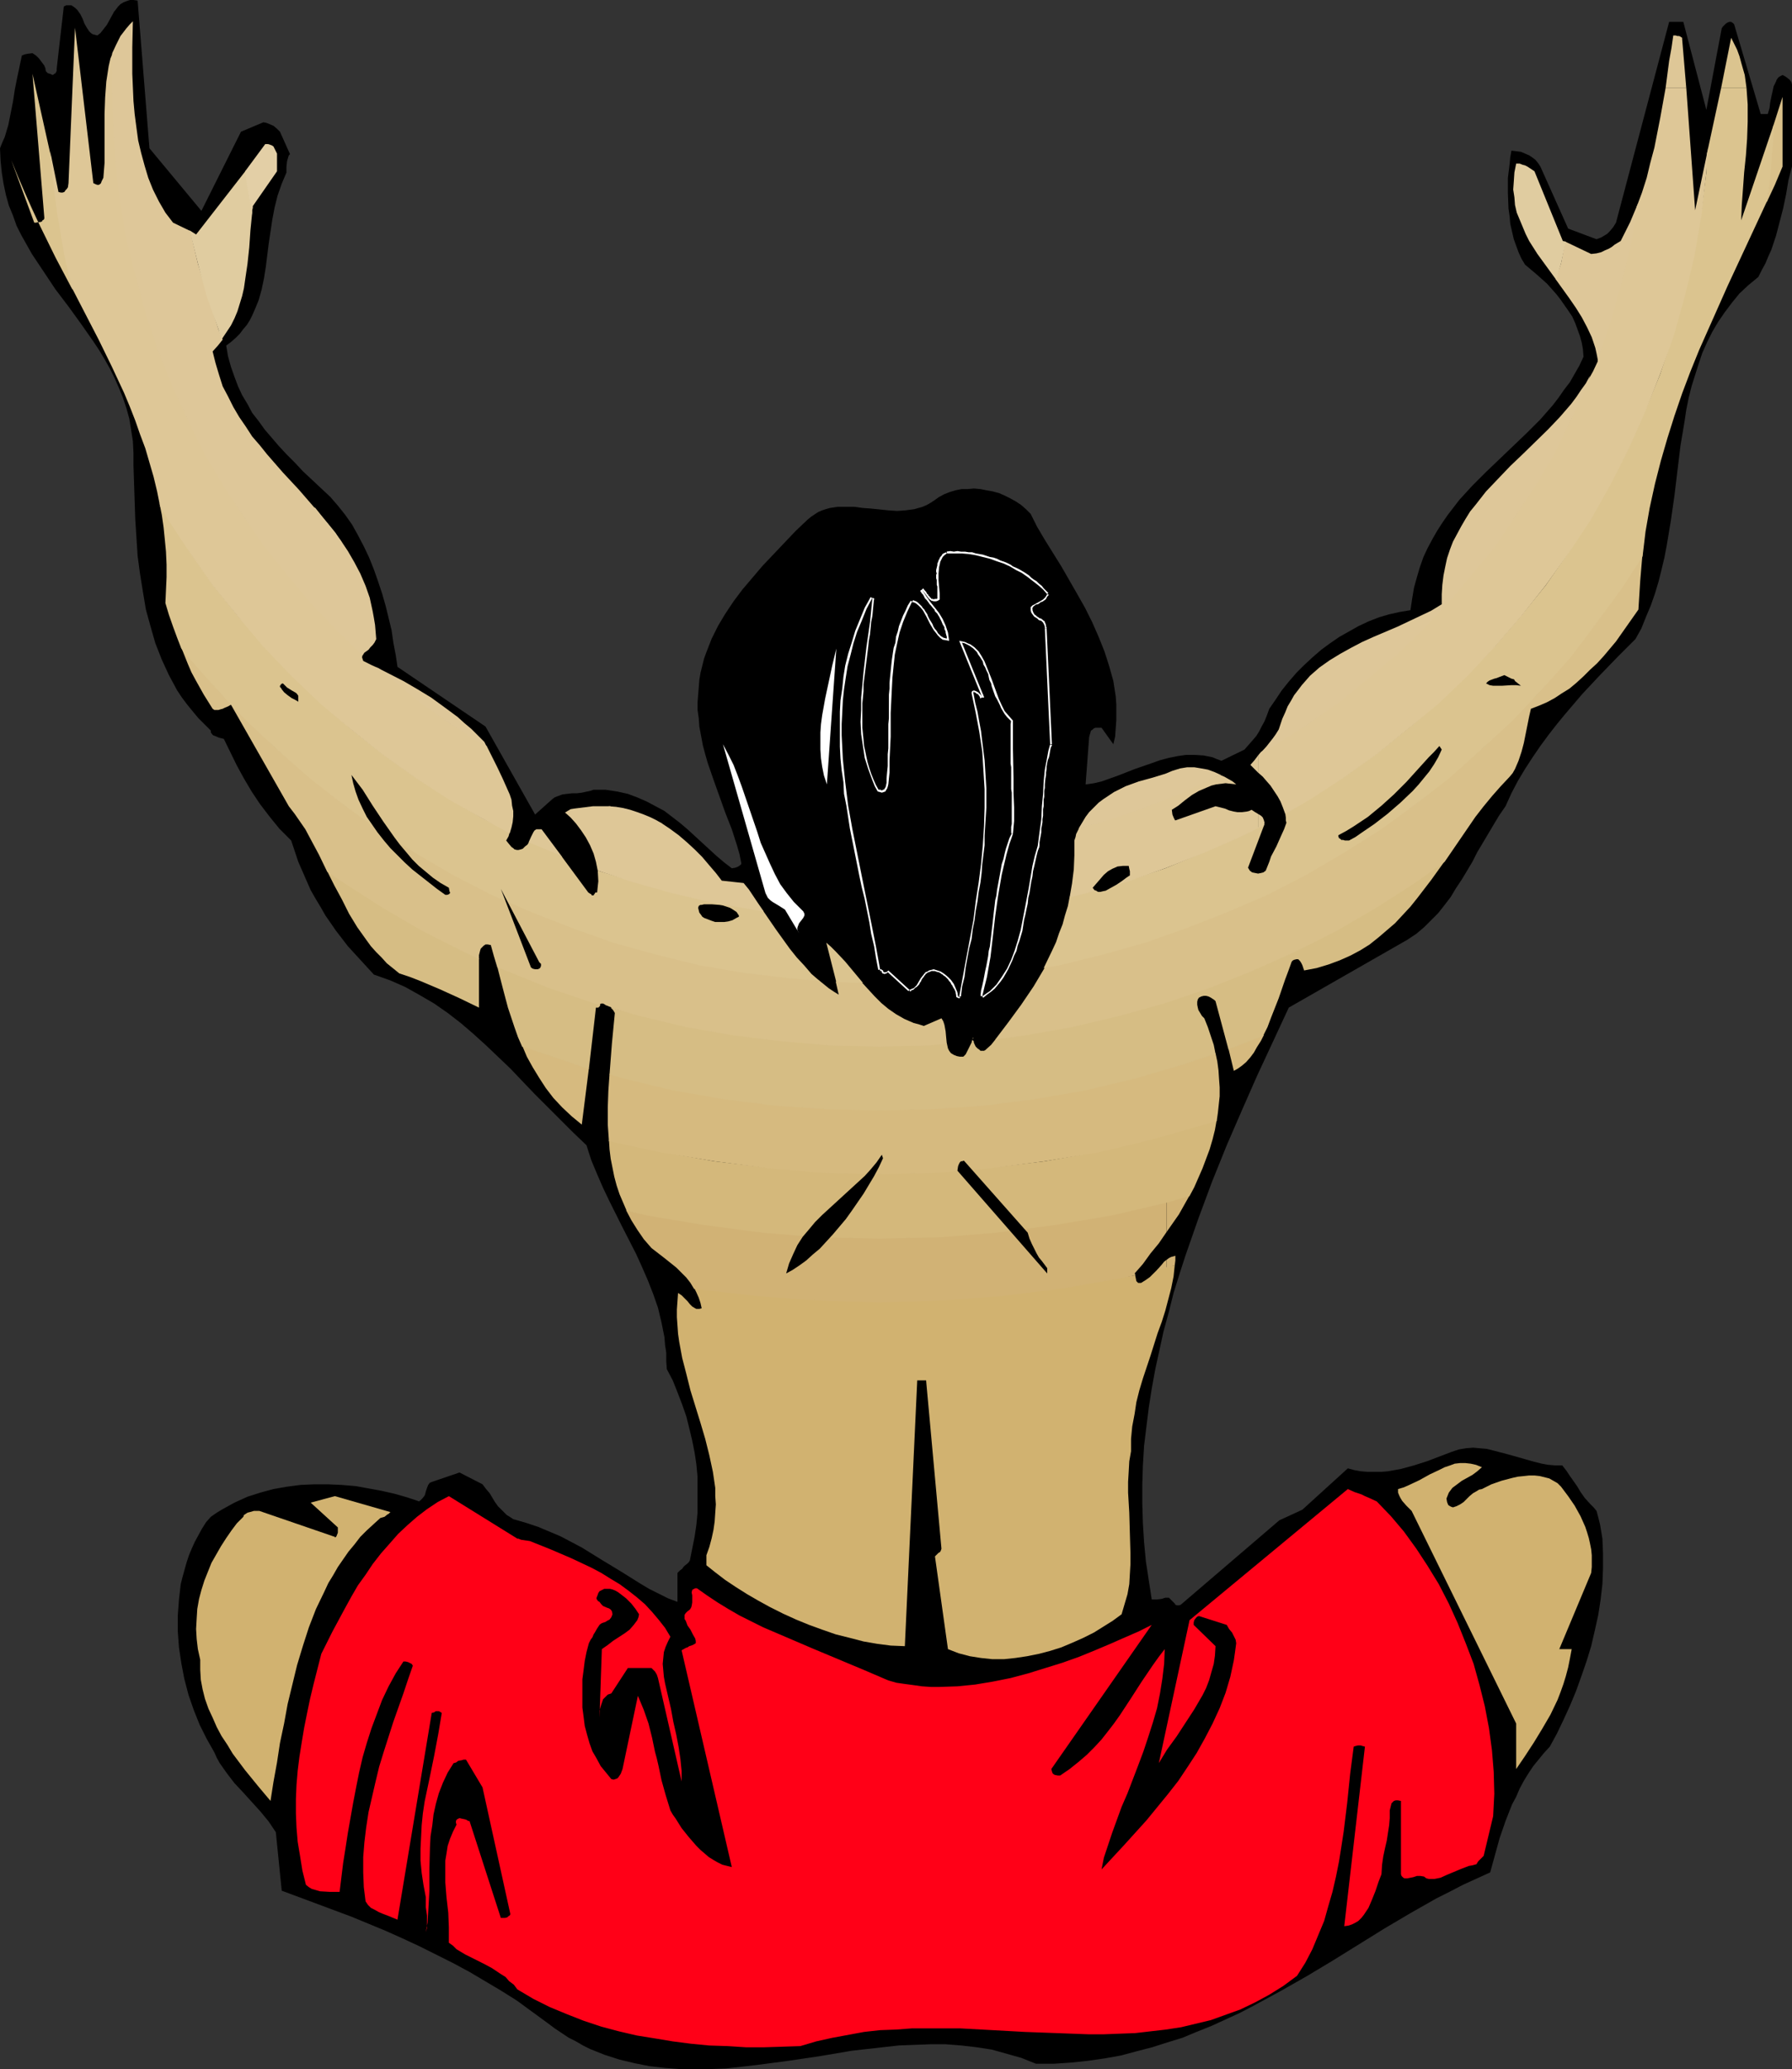 <?xml version="1.0" encoding="UTF-8" standalone="no"?>
<svg
   version="1.0"
   width="129.724mm"
   height="149.759mm"
   id="svg86"
   sodipodi:docname="Swimsuit Man 2.wmf"
   xmlns:inkscape="http://www.inkscape.org/namespaces/inkscape"
   xmlns:sodipodi="http://sodipodi.sourceforge.net/DTD/sodipodi-0.dtd"
   xmlns="http://www.w3.org/2000/svg"
   xmlns:svg="http://www.w3.org/2000/svg">
  <rect width="100%" height="100%" fill="#333333" stroke="none"/>
  <sodipodi:namedview
     id="namedview86"
     pagecolor="#ffffff"
     bordercolor="#000000"
     borderopacity="0.25"
     inkscape:showpageshadow="2"
     inkscape:pageopacity="0.0"
     inkscape:pagecheckerboard="0"
     inkscape:deskcolor="#d1d1d1"
     inkscape:document-units="mm" />
  <defs
     id="defs1">
    <pattern
       id="WMFhbasepattern"
       patternUnits="userSpaceOnUse"
       width="6"
       height="6"
       x="0"
       y="0" />
  </defs>
  <path
     style="fill:#000000;fill-opacity:1;fill-rule:evenodd;stroke:none"
     d="M 490.294,45.566 V 23.106 l -0.162,-0.646 -0.485,-0.646 -0.808,-0.646 -0.485,-0.323 -0.646,-0.323 -0.646,0.323 -0.485,0.323 -0.485,0.646 -0.162,0.485 -0.646,1.293 -0.323,1.454 -0.323,1.454 -0.323,1.616 -0.162,1.454 -0.485,1.616 h -1.939 l -7.272,-24.56 -0.323,-0.323 -0.485,-0.323 h -0.485 l -0.485,0.162 -0.485,0.323 -0.485,0.485 -0.323,0.323 -0.323,0.485 -4.202,22.298 -6.302,-24.075 h -3.878 l -14.544,54.937 -0.808,1.293 -0.97,1.131 -0.646,0.646 -0.808,0.485 -0.808,0.485 -1.293,0.485 -7.757,-2.908 -7.595,-16.966 -0.646,-0.969 -0.646,-0.808 -0.808,-0.646 -0.97,-0.646 -1.131,-0.485 -1.131,-0.485 -1.293,-0.162 -1.293,-0.162 -0.323,1.777 -0.162,1.777 -0.485,3.878 v 4.201 l 0.162,4.201 0.323,2.262 0.162,1.939 0.485,2.101 0.485,2.101 0.646,1.777 0.646,1.777 0.808,1.777 0.97,1.616 3.07,2.585 2.909,2.585 2.586,2.908 1.131,1.454 1.131,1.616 1.131,1.616 0.97,1.454 0.808,1.777 0.646,1.777 0.646,1.777 0.485,1.777 0.323,1.777 0.162,2.101 -1.131,2.424 -1.293,2.262 -1.293,2.262 -1.616,2.101 -1.454,2.101 -1.616,2.101 -3.394,3.878 -3.717,3.716 -3.717,3.555 -7.595,7.271 -3.555,3.555 -3.555,3.878 -1.616,2.101 -1.616,2.101 -1.454,2.101 -1.454,2.262 -1.293,2.262 -1.293,2.424 -1.131,2.424 -0.97,2.747 -0.808,2.747 -0.808,2.908 -0.485,2.908 -0.485,3.232 -2.909,0.485 -2.909,0.646 -2.747,0.808 -2.909,1.131 -2.747,1.293 -2.586,1.454 -2.586,1.454 -2.586,1.777 -2.424,1.777 -2.424,2.101 -2.262,2.101 -2.101,2.101 -2.101,2.424 -1.939,2.424 -1.616,2.424 -1.778,2.585 -0.646,1.777 -0.646,1.616 -0.808,1.454 -0.646,1.293 -0.808,1.293 -0.97,1.131 -1.131,1.293 -1.131,1.293 -6.302,3.07 -1.293,-0.485 -1.131,-0.485 -2.424,-0.485 -2.424,-0.162 h -2.424 l -2.262,0.323 -2.424,0.485 -2.424,0.646 -2.262,0.808 -4.686,1.616 -4.525,1.777 -2.262,0.808 -2.262,0.808 -2.101,0.485 -2.262,0.323 0.97,-12.926 0.162,-0.646 0.162,-0.485 0.162,-0.646 0.485,-0.323 0.323,-0.323 0.485,-0.162 h 0.808 0.808 l 3.232,4.524 0.485,-2.101 0.162,-2.262 0.162,-2.262 v -2.101 -2.101 l -0.162,-2.262 -0.323,-2.101 -0.323,-2.101 -1.131,-4.04 -1.293,-4.04 -1.616,-4.04 -1.778,-4.04 -1.939,-3.878 -2.101,-3.716 -4.363,-7.594 -4.525,-7.271 -2.101,-3.555 -1.778,-3.555 -1.293,-1.293 -1.293,-1.131 -1.454,-0.969 -1.454,-0.808 -1.616,-0.808 -1.454,-0.646 -1.778,-0.485 -1.778,-0.323 -1.616,-0.323 -1.778,-0.162 -1.778,0.162 h -1.616 l -1.616,0.323 -1.616,0.485 -1.616,0.646 -1.454,0.808 -1.131,0.808 -0.97,0.646 -1.131,0.646 -1.131,0.485 -1.131,0.323 -1.131,0.323 -2.424,0.323 -2.262,0.162 -2.424,-0.162 -4.686,-0.485 -2.262,-0.162 -2.424,-0.323 h -2.262 -2.262 l -2.101,0.323 -1.131,0.323 -0.97,0.323 -1.131,0.485 -0.97,0.646 -0.97,0.646 -0.97,0.808 -3.232,3.07 -3.07,3.232 -3.07,3.232 -2.909,3.07 -2.747,3.232 -2.747,3.232 -2.424,3.232 -2.262,3.393 -1.939,3.232 -1.778,3.555 -1.454,3.716 -0.646,1.777 -0.485,1.939 -0.485,1.939 -0.323,1.939 -0.162,2.101 -0.162,1.939 -0.162,2.101 v 2.101 l 0.323,2.262 0.162,2.262 0.485,2.585 0.485,2.585 0.646,2.424 0.646,2.262 1.616,4.686 1.616,4.524 1.616,4.524 1.778,4.524 1.454,4.524 0.646,2.262 0.485,2.424 v 0.323 l -0.162,0.162 -0.646,0.485 -0.808,0.323 -0.97,0.162 -2.101,-1.616 -2.101,-1.777 -7.918,-7.271 -2.101,-1.777 -2.101,-1.616 -2.101,-1.616 -2.424,-1.293 -2.424,-1.293 -2.586,-1.131 -2.586,-0.969 -2.909,-0.646 -3.232,-0.485 h -1.616 -1.616 l -0.97,0.323 -0.808,0.162 -1.454,0.323 -1.293,0.162 h -1.293 l -1.454,0.162 -1.293,0.162 -1.293,0.485 -0.808,0.323 -0.646,0.485 -4.686,4.201 -13.574,-24.076 -24.078,-16.32 -0.485,-3.232 -0.646,-3.393 -0.485,-3.393 -1.616,-6.625 -0.97,-3.393 -1.131,-3.393 -1.131,-3.232 -1.293,-3.232 -1.454,-3.07 -1.616,-3.07 -1.616,-2.908 -1.939,-2.747 -1.939,-2.424 -2.101,-2.424 -2.424,-2.262 -2.586,-2.424 -2.424,-2.262 -2.262,-2.424 -2.262,-2.262 -2.101,-2.262 -1.939,-2.262 -1.939,-2.262 -1.616,-2.262 -1.778,-2.262 -1.293,-2.424 -1.454,-2.424 -1.131,-2.424 -0.97,-2.585 -0.97,-2.747 -0.808,-2.908 -0.485,-2.908 1.293,-0.969 1.293,-1.131 1.131,-1.131 0.97,-1.293 0.97,-1.131 0.808,-1.293 0.646,-1.293 0.646,-1.454 1.131,-2.747 0.808,-2.908 0.646,-3.07 0.485,-3.07 0.808,-6.463 0.97,-6.463 0.646,-3.393 0.808,-3.232 1.131,-3.232 1.293,-3.07 v -1.616 l 0.162,-1.454 0.323,-1.131 0.162,-0.485 L 79.346,42.173 76.598,36.032 75.79,35.225 74.821,34.417 73.69,33.932 72.882,33.609 72.074,33.447 65.933,36.032 55.106,57.684 40.885,40.557 37.653,0.162 36.522,0 H 35.552 L 34.582,0.323 33.774,0.646 32.966,1.131 32.32,1.777 31.835,2.424 31.189,3.232 30.219,5.009 29.25,6.786 28.118,8.241 27.472,9.049 26.664,9.695 26.018,9.533 25.371,9.372 24.886,9.049 24.402,8.564 23.755,7.594 23.109,6.463 22.624,5.171 21.978,3.878 21.17,2.747 20.685,2.262 20.038,1.777 19.554,1.454 H 18.746 18.099 l -0.646,0.323 -1.939,16.966 v 0.646 l -0.162,0.323 -0.162,0.323 -0.323,0.162 -0.162,0.162 -0.323,0.162 -0.646,-0.323 -0.646,-0.162 -0.485,-0.485 -0.162,-0.485 v -0.162 -0.162 L 12.12,17.935 11.635,17.289 10.666,15.996 9.858,15.189 8.888,14.542 7.595,14.704 6.787,14.865 5.979,15.189 5.333,18.259 4.686,21.329 4.04,24.56 3.555,27.792 2.909,31.023 2.262,34.255 1.293,37.487 0.646,38.941 0,40.557 l 0.162,3.393 0.323,3.232 0.485,3.07 0.646,3.07 0.808,2.908 1.131,2.747 0.97,2.747 1.293,2.585 1.454,2.585 1.454,2.585 3.232,4.847 3.232,4.847 3.555,4.686 3.394,4.686 3.394,4.847 1.616,2.424 1.454,2.424 1.454,2.585 1.293,2.585 1.131,2.585 1.131,2.747 0.97,2.908 0.808,2.908 0.485,3.07 0.485,3.07 0.162,3.232 v 3.393 l 0.323,9.856 0.162,4.847 0.323,5.009 0.323,5.009 0.646,4.847 0.808,5.009 0.808,4.847 1.293,4.686 1.293,4.524 1.778,4.524 0.97,2.101 0.97,2.101 1.131,2.101 1.131,2.101 1.293,1.939 1.454,1.939 1.454,1.777 1.616,1.939 1.616,1.616 1.778,1.777 v 0.485 l 0.323,0.485 0.323,0.323 0.485,0.162 1.131,0.485 0.646,0.162 0.646,0.162 3.555,7.271 1.939,3.555 2.101,3.555 2.262,3.393 2.586,3.393 2.747,3.393 1.616,1.616 1.616,1.616 0.97,2.908 0.97,2.908 1.131,2.585 1.131,2.585 1.131,2.585 1.293,2.262 1.454,2.424 1.293,2.262 2.909,4.201 3.232,4.201 3.555,3.878 3.555,3.878 4.525,1.616 4.04,1.777 4.04,2.262 3.878,2.262 3.717,2.585 3.555,2.747 3.394,2.908 3.394,3.07 3.394,3.232 3.394,3.232 3.232,3.393 3.394,3.555 6.949,6.948 3.555,3.555 3.717,3.555 1.293,4.04 1.616,3.878 1.616,3.716 1.778,3.716 3.555,7.11 3.717,7.271 1.616,3.555 1.616,3.716 1.454,3.716 1.293,3.716 0.97,4.04 0.808,4.04 0.162,2.101 0.323,2.101 v 2.262 l 0.162,2.262 1.616,3.07 1.293,3.232 1.293,3.393 1.131,3.232 0.808,3.232 0.808,3.393 0.646,3.232 0.485,3.232 0.323,3.393 v 3.232 3.393 3.232 l -0.323,3.393 -0.485,3.232 -0.646,3.232 -0.646,3.232 -0.323,0.485 -0.323,0.323 -0.808,0.646 -0.323,0.323 -0.323,0.485 -0.646,0.485 -0.646,0.646 v 7.917 l -2.586,-0.969 -2.586,-1.293 -2.586,-1.293 -2.424,-1.454 -5.171,-3.232 -5.333,-3.232 -5.494,-3.393 -2.747,-1.454 -3.07,-1.616 -3.07,-1.293 -3.07,-1.293 -3.394,-1.131 -3.394,-0.969 -0.97,-0.646 -0.808,-0.485 -1.293,-1.293 -1.131,-1.131 -0.808,-1.131 -1.454,-2.424 -0.97,-1.131 -0.97,-1.293 -6.302,-3.232 -7.595,2.585 -0.323,0.162 h -0.162 l -0.485,0.646 -0.323,0.808 -0.323,0.969 -0.162,0.646 -0.162,0.485 -0.646,0.808 -0.323,0.323 -0.323,0.323 h -0.162 v 0.162 l -3.394,-1.131 -3.394,-0.969 -3.555,-0.808 -3.555,-0.646 -3.555,-0.646 -3.878,-0.323 -3.717,-0.162 h -3.717 l -3.717,0.162 -3.717,0.485 -3.717,0.646 -3.555,0.969 -3.555,1.131 -3.555,1.616 -3.232,1.777 -1.616,0.969 -1.616,1.131 -1.293,1.454 -1.131,1.777 -0.97,1.777 -0.97,1.777 -0.808,1.777 -0.808,1.939 -0.646,1.939 -1.131,4.04 -0.485,1.939 -0.485,4.201 -0.323,4.363 v 4.363 l 0.323,4.363 0.646,4.363 0.808,4.201 1.131,4.363 1.454,4.201 1.616,4.04 1.939,3.878 2.101,3.716 0.646,1.454 0.808,1.454 1.939,2.747 2.101,2.747 2.424,2.585 4.686,5.171 2.262,2.747 1.939,2.908 1.616,15.996 9.534,3.555 9.534,3.555 9.373,3.878 4.686,2.101 4.525,2.101 4.525,2.262 4.525,2.262 4.525,2.424 4.363,2.585 4.363,2.585 4.363,2.747 4.202,3.07 4.202,3.07 1.939,1.454 1.939,1.293 1.939,1.293 1.939,0.969 1.939,1.131 1.939,0.969 4.04,1.616 4.04,1.293 4.04,0.969 4.04,0.808 4.202,0.485 4.202,0.323 h 4.202 4.202 l 4.202,-0.162 4.363,-0.485 4.202,-0.485 8.565,-1.131 8.726,-1.293 8.565,-1.454 8.565,-0.969 4.363,-0.485 4.363,-0.162 4.202,-0.162 h 4.202 l 4.202,0.323 4.202,0.485 4.202,0.646 4.04,1.131 4.04,1.131 4.04,1.616 h 4.848 l 4.848,-0.323 4.525,-0.485 4.525,-0.646 4.525,-0.808 4.202,-1.131 4.363,-1.131 4.04,-1.293 4.202,-1.293 3.878,-1.616 4.04,-1.616 3.878,-1.777 3.878,-1.777 3.717,-1.939 7.434,-4.04 7.11,-4.04 7.272,-4.363 14.059,-8.725 7.11,-4.201 7.11,-4.04 3.555,-1.777 3.717,-1.939 3.555,-1.616 3.878,-1.777 1.293,-4.686 1.293,-4.686 1.616,-4.686 1.778,-4.524 1.131,-2.101 0.97,-2.262 1.131,-2.101 1.293,-2.101 1.293,-1.939 1.454,-1.777 1.454,-1.777 1.616,-1.777 1.939,-3.555 1.778,-3.716 1.778,-3.878 1.616,-3.878 1.454,-4.04 1.454,-4.201 1.293,-4.201 0.97,-4.201 0.97,-4.363 0.646,-4.201 0.485,-4.201 0.162,-4.201 v -4.201 l -0.162,-4.04 -0.646,-3.878 -0.485,-1.939 -0.485,-1.777 -0.808,-0.969 -0.97,-0.969 -1.454,-1.616 -1.131,-1.616 -0.97,-1.616 -1.939,-2.747 -0.97,-1.454 -1.131,-1.454 h -1.939 l -1.939,-0.162 -1.778,-0.323 -1.939,-0.485 -7.434,-2.101 -3.717,-0.969 -1.939,-0.485 -1.939,-0.162 -1.778,-0.162 -1.939,0.162 -1.939,0.323 -1.939,0.646 -3.394,1.293 -3.394,1.293 -3.555,1.131 -3.555,0.969 -3.555,0.646 -1.939,0.162 h -1.778 -1.778 l -1.939,-0.162 -1.778,-0.323 -1.778,-0.485 -12.443,11.311 -6.302,2.908 -26.987,23.106 -0.485,0.162 h -0.485 l -0.485,-0.162 -0.162,-0.323 -0.323,-0.323 -0.808,-0.808 -0.485,-0.485 h -0.97 l -0.97,0.323 -1.293,0.162 h -1.454 l -0.808,-5.171 -0.808,-5.332 -0.485,-5.171 -0.323,-5.171 -0.162,-5.332 v -5.332 l 0.162,-5.171 0.323,-5.332 0.646,-5.332 0.646,-5.171 0.808,-5.171 0.97,-5.332 1.131,-5.171 1.131,-5.171 1.454,-5.332 1.293,-5.171 1.616,-5.171 1.616,-5.009 3.555,-10.18 3.717,-10.018 4.04,-10.018 4.202,-9.695 4.202,-9.533 4.363,-9.372 4.202,-9.049 32.482,-18.582 2.424,-1.616 2.101,-1.777 1.939,-1.939 1.939,-1.939 1.778,-2.262 1.616,-2.101 1.454,-2.424 1.616,-2.424 2.909,-4.847 1.293,-2.585 1.454,-2.424 3.07,-5.171 1.454,-2.424 1.778,-2.585 1.616,-3.555 1.778,-3.393 1.939,-3.232 2.101,-3.232 2.101,-3.07 2.262,-3.07 2.262,-2.908 2.262,-2.747 4.686,-5.494 4.848,-5.171 4.848,-5.009 4.848,-4.847 1.616,-2.908 1.293,-3.232 1.293,-3.07 1.131,-3.232 0.97,-3.232 0.808,-3.232 0.808,-3.393 0.646,-3.393 1.131,-6.786 0.97,-6.786 1.616,-13.411 1.131,-6.786 0.485,-3.232 0.646,-3.232 0.808,-3.232 0.97,-3.07 0.97,-3.07 0.97,-2.908 1.293,-2.908 1.454,-2.908 1.616,-2.747 1.778,-2.585 1.939,-2.585 2.101,-2.585 2.424,-2.262 2.747,-2.262 0.97,-1.939 0.97,-1.777 0.808,-1.939 0.808,-1.777 1.293,-3.878 0.97,-3.716 0.97,-3.716 0.808,-3.878 0.646,-3.878 z"
     id="path1" />
  <path
     style="fill:#d1b270;fill-opacity:1;fill-rule:evenodd;stroke:none"
     d="m 189.88,352.246 0.646,1.293 0.646,1.454 0.485,1.454 0.323,1.454 -0.646,0.162 h -0.485 -0.323 l -0.323,-0.162 -0.808,-0.485 -0.646,-0.646 -0.646,-0.808 -0.808,-0.808 -0.808,-0.808 -0.97,-0.646 -0.162,2.262 -0.162,2.262 v 2.101 l 0.162,2.262 0.162,2.262 0.323,2.262 0.808,4.363 1.131,4.363 1.131,4.524 2.747,8.887 1.293,4.363 1.131,4.524 0.97,4.524 0.646,4.363 v 2.262 l 0.162,2.262 -0.162,2.262 -0.162,2.424 -0.323,2.262 -0.485,2.262 -0.646,2.424 -0.808,2.262 v 2.747 l 2.424,1.939 2.747,2.101 2.909,1.939 3.07,1.939 3.07,1.777 3.232,1.777 3.555,1.777 3.555,1.616 3.555,1.454 3.555,1.293 3.717,1.293 3.878,0.969 3.717,0.969 3.717,0.646 3.717,0.485 3.878,0.162 3.394,-72.711 h 2.424 l 4.202,46.05 -0.162,0.485 -0.162,0.323 -0.162,0.162 v 0 l -0.323,0.162 -0.323,0.323 -0.323,0.323 -0.323,0.323 3.555,25.368 2.909,1.131 3.07,0.808 3.07,0.485 3.07,0.323 h 3.232 l 3.07,-0.323 3.232,-0.485 3.232,-0.646 3.07,-0.808 3.07,-0.969 3.07,-1.293 2.909,-1.293 2.909,-1.454 2.586,-1.616 2.586,-1.616 2.424,-1.777 0.808,-2.747 0.808,-2.747 0.485,-2.747 0.162,-2.747 0.162,-2.747 v -2.908 l -0.162,-5.494 -0.162,-5.655 -0.323,-5.494 v -2.908 l 0.162,-2.747 0.162,-2.908 0.485,-2.747 v -3.393 l 0.323,-3.393 0.646,-3.393 0.485,-3.232 0.808,-3.232 0.97,-3.232 2.101,-6.302 0.97,-3.07 0.97,-3.07 1.131,-3.07 0.97,-3.07 0.808,-3.07 0.808,-3.07 0.646,-3.232 0.323,-3.07 -4.686,1.131 -2.101,2.101 -1.131,0.808 -1.293,0.808 h -0.323 -0.485 l -0.162,-0.162 -0.323,-0.323 -0.162,-0.808 -0.162,-0.808 -2.909,0.485 -16.483,2.908 -16.645,1.939 -16.968,1.454 -16.968,0.323 -17.13,-0.323 -16.806,-1.454 z"
     id="path2" />
  <path
     style="fill:#d1b275;fill-opacity:1;fill-rule:evenodd;stroke:none"
     d="m 319.16,344.651 v 2.262 l 2.262,-0.808 0.162,-1.293 v -1.293 l -0.485,0.162 -0.646,0.162 -0.646,0.323 z"
     id="path3" />
  <path
     style="fill:#d1b275;fill-opacity:1;fill-rule:evenodd;stroke:none"
     d="m 319.16,328.816 v 8.241 l 3.394,-4.847 1.454,-2.585 1.454,-2.585 z"
     id="path4" />
  <path
     style="fill:#d1b275;fill-opacity:1;fill-rule:evenodd;stroke:none"
     d="m 319.16,337.057 v -8.241 l -15.029,3.555 -15.675,2.585 -15.675,2.101 -15.998,1.293 -16.16,0.323 -16.16,-0.323 -15.998,-1.293 -15.675,-2.101 -15.675,-2.585 -5.818,-1.293 1.454,2.747 1.616,2.585 1.778,2.585 2.101,2.424 3.555,2.747 1.616,1.293 1.616,1.293 1.454,1.454 1.293,1.293 1.131,1.454 0.97,1.616 16.806,1.939 16.806,1.293 17.13,0.485 16.968,-0.485 16.968,-1.293 16.645,-2.101 16.483,-2.908 2.909,-0.646 v -0.323 l -0.162,-0.162 2.262,-2.585 2.101,-2.908 2.262,-2.747 z"
     id="path5" />
  <path
     style="fill:#d1b275;fill-opacity:1;fill-rule:evenodd;stroke:none"
     d="m 319.16,346.913 v -2.262 l -0.646,0.485 -0.646,0.808 -1.293,1.454 v 0 z"
     id="path6" />
  <path
     style="fill:#d4b87b;fill-opacity:1;fill-rule:evenodd;stroke:none"
     d="m 171.457,331.24 -0.97,-2.262 -0.97,-2.262 -0.808,-2.424 -0.646,-2.424 -0.485,-2.424 -0.485,-2.424 -0.323,-2.585 -0.162,-2.585 14.221,3.232 14.544,2.585 14.867,1.777 15.029,1.293 15.352,0.323 15.19,-0.323 15.19,-1.293 14.867,-1.777 14.544,-2.585 14.382,-3.393 14.059,-4.04 4.04,-1.293 -0.485,2.747 -0.646,2.585 -0.808,2.747 -0.97,2.585 -0.97,2.585 -1.131,2.585 -1.131,2.585 -1.293,2.424 -6.141,1.777 -15.19,3.555 -15.514,2.585 -15.837,2.101 -15.998,1.293 -16.16,0.323 -16.16,-0.323 -15.998,-1.293 -15.837,-2.101 -15.514,-2.585 z"
     id="path7" />
  <path
     style="fill:#d6ba7f;fill-opacity:1;fill-rule:evenodd;stroke:none"
     d="m 142.854,285.998 1.293,3.07 1.616,2.908 1.778,2.908 1.778,2.747 2.101,2.747 2.424,2.585 2.586,2.424 2.747,2.262 1.939,-15.35 -3.717,-1.293 -12.928,-4.363 z"
     id="path8" />
  <path
     style="fill:#d6ba7f;fill-opacity:1;fill-rule:evenodd;stroke:none"
     d="m 166.609,312.174 -0.323,-4.524 v -4.686 l 0.162,-4.524 0.323,-4.686 4.04,1.131 13.413,3.07 13.736,2.585 14.059,1.777 14.221,0.969 14.382,0.323 14.382,-0.323 14.221,-0.969 13.898,-1.777 13.736,-2.585 13.574,-3.07 13.413,-3.878 8.726,-2.908 0.485,2.262 0.323,2.424 0.162,2.424 0.162,2.262 v 2.424 l -0.485,4.524 -0.323,2.262 -3.878,1.131 -14.221,4.04 -14.221,3.393 -14.706,2.424 -14.867,1.939 -15.19,1.293 -15.19,0.323 -15.352,-0.323 -15.029,-1.293 -14.867,-1.939 -14.706,-2.424 z"
     id="path9" />
  <path
     style="fill:#d6ba7f;fill-opacity:1;fill-rule:evenodd;stroke:none"
     d="m 336.128,286.967 1.454,5.978 1.131,-0.646 1.131,-0.808 1.131,-0.969 1.131,-1.293 0.97,-1.293 0.808,-1.454 1.131,-1.777 0.808,-1.616 -9.05,3.555 z"
     id="path10" />
  <path
     style="fill:#d6bd84;fill-opacity:1;fill-rule:evenodd;stroke:none"
     d="m 272.457,284.22 -1.293,1.616 -1.616,1.454 -0.323,0.162 h -0.485 -0.485 l -0.323,-0.323 -0.485,-0.323 -0.485,-0.485 -0.323,-0.646 -0.323,-0.808 h -0.323 l -0.646,1.293 -0.646,1.293 -0.485,0.969 -0.323,0.323 -0.323,0.323 h -0.97 l -0.808,-0.162 -0.808,-0.323 -0.808,-0.485 -0.485,-0.646 -0.323,-0.646 -0.323,-1.454 -4.848,0.485 -13.574,0.162 -13.574,-0.162 -13.251,-1.131 -13.09,-1.616 -12.928,-2.262 -12.605,-3.07 -8.08,-2.101 0.646,0.646 0.485,0.808 -0.808,8.402 -0.646,8.402 3.878,1.131 13.413,3.232 13.898,2.424 14.059,1.777 14.221,0.969 14.382,0.323 14.382,-0.323 14.221,-0.969 13.898,-1.777 13.898,-2.424 13.574,-3.232 13.251,-3.878 8.726,-2.908 -0.485,-2.424 -0.808,-2.424 -0.808,-2.424 -0.97,-2.424 -0.646,-0.646 -0.485,-0.808 -0.485,-0.808 -0.162,-0.646 -0.162,-0.808 v -0.808 l 0.162,-0.646 0.323,-0.485 0.646,-0.323 0.646,-0.162 h 0.646 l 0.646,0.162 0.646,0.323 0.485,0.323 0.485,0.323 0.323,0.323 3.555,13.25 0.646,-0.323 8.726,-3.393 v 0.162 l 1.293,-2.585 0.97,-2.585 2.101,-5.332 1.778,-5.171 0.97,-2.585 0.808,-2.262 0.323,-0.323 0.323,-0.162 0.646,-0.162 h 0.485 l 0.485,0.485 0.323,0.485 0.323,0.646 0.485,1.454 3.394,-0.646 3.232,-0.969 3.07,-1.131 2.909,-1.293 2.747,-1.454 2.586,-1.616 2.424,-1.939 2.262,-1.939 2.262,-1.939 2.101,-2.262 2.101,-2.262 1.939,-2.424 3.717,-4.847 3.717,-5.171 -8.242,5.655 -10.504,6.786 -10.989,6.463 -11.312,5.817 -11.635,5.171 -11.958,4.524 -12.12,4.363 -12.443,3.393 -12.766,3.07 -12.766,2.262 z"
     id="path11" />
  <path
     style="fill:#d6bd84;fill-opacity:1;fill-rule:evenodd;stroke:none"
     d="m 89.526,238.331 1.939,3.878 2.101,3.878 1.939,3.878 2.262,3.716 2.424,3.393 1.293,1.777 1.454,1.616 1.454,1.454 1.454,1.616 1.616,1.293 1.778,1.454 2.909,0.969 2.909,1.131 5.333,2.262 5.333,2.424 5.333,2.585 v -13.411 l -4.04,-1.939 -11.312,-5.817 -10.989,-6.463 -10.666,-6.786 z"
     id="path12" />
  <path
     style="fill:#d6bd84;fill-opacity:1;fill-rule:evenodd;stroke:none"
     d="m 142.854,286.321 -1.131,-2.585 -0.97,-2.747 -1.778,-5.332 -1.454,-5.494 -1.454,-5.655 2.586,0.969 11.958,4.524 12.12,4.363 1.454,0.485 v 0.323 l -0.162,0.162 -0.323,0.323 h -0.323 -0.323 l -1.939,16.804 -3.717,-1.293 -12.928,-4.363 z"
     id="path13" />
  <path
     style="fill:#d9c08a;fill-opacity:1;fill-rule:evenodd;stroke:none"
     d="M 487.708,45.566 V 26.499 l -2.586,8.079 v 2.101 l -0.97,12.28 -0.808,6.463 2.262,-4.847 z"
     id="path14" />
  <path
     style="fill:#d9c08a;fill-opacity:1;fill-rule:evenodd;stroke:none"
     d="m 272.296,284.382 3.555,-4.686 3.555,-4.847 3.394,-5.009 3.07,-5.171 4.04,-0.969 11.958,-2.747 11.474,-3.393 11.312,-3.878 11.312,-4.363 10.666,-4.686 10.504,-5.494 10.342,-5.978 10.019,-6.302 9.534,-6.786 9.211,-7.271 8.888,-7.756 8.565,-8.079 8.08,-8.402 7.757,-9.049 7.11,-9.049 6.949,-9.695 5.818,-9.372 -0.323,3.716 -0.323,3.878 -0.485,7.756 -3.07,4.363 -3.07,4.363 -3.394,4.04 -1.778,1.939 -1.939,1.777 -1.778,1.777 -1.939,1.777 -1.939,1.616 -2.101,1.293 -1.939,1.293 -2.101,1.131 -2.262,0.969 -2.101,0.808 -0.485,2.101 -0.485,2.424 -0.485,2.424 -0.485,2.424 -0.646,2.424 -0.808,2.424 -0.97,2.262 -0.646,1.131 -0.808,0.969 -2.424,2.585 -2.424,2.747 -2.262,2.747 -2.262,2.908 -4.202,6.14 -4.202,6.14 -7.918,5.655 -10.827,6.948 -10.827,6.302 -11.474,5.817 -11.635,5.171 -11.797,4.686 -12.282,4.201 -12.282,3.393 -12.928,3.07 -12.766,2.262 z"
     id="path15" />
  <path
     style="fill:#d9c08a;fill-opacity:1;fill-rule:evenodd;stroke:none"
     d="m 266.478,285.028 -0.162,-0.323 -0.323,-0.162 0.323,-0.646 v -0.323 l 0.162,-0.162 -0.162,0.162 v 0.162 l -0.162,0.323 -0.162,0.485 -0.162,0.485 z"
     id="path16" />
  <path
     style="fill:#d9c08a;fill-opacity:1;fill-rule:evenodd;stroke:none"
     d="m 259.045,285.513 -0.162,-1.616 -0.162,-1.777 -0.323,-1.777 -0.323,-0.969 -0.485,-0.808 -4.848,2.101 -1.454,-0.485 -1.293,-0.323 -2.586,-1.131 -2.262,-1.293 -2.101,-1.454 -1.939,-1.616 -1.778,-1.777 -1.778,-1.939 -1.778,-1.939 -7.11,-0.162 0.808,3.555 -1.293,-0.808 -1.454,-0.969 -2.586,-2.101 -8.565,-0.808 -12.282,-1.454 -11.958,-2.262 -11.958,-2.747 -11.635,-3.393 -11.15,-3.878 -11.15,-4.363 -10.827,-4.686 -10.666,-5.494 -10.181,-5.978 -10.019,-6.302 -9.696,-6.786 -9.05,-7.271 -9.05,-7.756 -8.403,-8.079 -8.08,-8.402 -7.757,-9.049 -2.262,-2.747 0.97,2.424 0.97,2.424 0.97,2.262 1.131,2.101 2.262,4.04 2.424,3.878 0.485,0.323 h 0.646 0.485 l 0.485,-0.162 0.646,-0.162 0.646,-0.323 0.808,-0.323 0.808,-0.485 15.837,27.792 v 0 l 1.616,2.101 1.454,2.101 1.454,2.101 1.293,2.424 2.424,4.524 2.262,4.686 4.363,2.908 10.827,6.948 10.827,6.302 11.474,5.817 4.04,1.939 v -1.131 l 0.323,-1.293 0.162,-0.485 0.485,-0.485 0.323,-0.323 0.485,-0.323 h 0.646 l 0.808,0.162 0.808,2.908 0.97,3.232 2.586,0.969 11.635,4.686 12.443,4.201 1.454,0.485 v -0.323 l 0.323,-0.162 h 0.162 0.323 l 0.323,0.162 0.485,0.323 0.485,0.162 0.323,0.162 0.485,0.162 0.323,0.323 7.595,2.101 12.766,3.07 12.928,2.262 13.09,1.616 13.251,1.131 13.574,0.323 13.574,-0.323 z"
     id="path17" />
  <path
     style="fill:#dbc48f;fill-opacity:1;fill-rule:evenodd;stroke:none"
     d="m 485.284,34.093 -8.888,26.176 0.162,-4.201 0.323,-4.363 0.323,-4.524 0.485,-4.686 0.323,-4.524 0.162,-4.686 v -4.686 l -0.162,-2.262 -0.162,-2.262 v 0 h -6.949 l -3.878,17.935 -0.162,5.171 -1.454,11.472 -1.939,11.311 -2.747,10.826 -2.909,10.664 -3.555,10.826 -4.202,10.18 -4.525,10.18 -5.01,9.695 -5.494,9.372 -5.818,9.372 -6.302,9.049 -6.787,8.402 -7.11,8.241 -7.595,7.917 -7.918,7.594 -8.403,7.11 -8.403,6.786 -8.888,6.302 -9.373,5.978 -6.787,4.04 0.162,1.131 v 0.808 l 0.162,0.646 -0.646,1.777 -0.808,1.777 -0.646,1.454 -0.646,1.454 -1.454,2.747 -0.485,1.454 -0.646,1.616 -0.323,0.808 -0.646,0.485 -0.646,0.162 -0.808,0.162 -0.808,-0.162 -0.808,-0.162 -0.646,-0.485 -0.485,-0.808 4.525,-11.957 -6.626,3.393 -10.342,4.524 -10.181,4.201 -10.666,3.555 -10.827,3.07 -4.686,1.131 -0.485,2.585 -0.808,2.585 -0.646,2.424 -0.97,2.424 -0.808,2.424 -1.131,2.424 -2.262,4.686 4.525,-0.808 11.797,-2.908 11.474,-3.232 11.474,-4.04 11.15,-4.363 10.827,-4.686 10.666,-5.494 10.181,-5.978 10.019,-6.302 9.373,-6.786 9.373,-7.271 8.726,-7.756 8.726,-8.079 8.08,-8.564 7.757,-8.725 7.11,-9.372 6.949,-9.533 5.656,-8.725 0.808,-6.786 1.131,-6.463 1.454,-6.625 1.616,-6.302 1.778,-6.14 1.939,-6.14 2.101,-6.14 2.262,-5.978 2.424,-5.978 2.586,-5.817 5.171,-11.634 10.827,-23.268 0.808,-5.978 0.97,-12.28 z"
     id="path18" />
  <path
     style="fill:#dbc48f;fill-opacity:1;fill-rule:evenodd;stroke:none"
     d="m 477.851,24.076 -0.485,-3.555 -0.97,-3.393 -0.485,-1.777 -0.646,-1.777 -0.808,-1.616 -0.808,-1.616 -2.747,13.734 z"
     id="path19" />
  <path
     style="fill:#dbc48f;fill-opacity:1;fill-rule:evenodd;stroke:none"
     d="m 236.097,268.87 -2.424,-2.908 -2.424,-2.908 -2.586,-2.747 -1.293,-1.293 -1.293,-1.131 2.747,10.826 z"
     id="path20" />
  <path
     style="fill:#dbc48f;fill-opacity:1;fill-rule:evenodd;stroke:none"
     d="m 208.787,249.157 3.555,5.171 3.717,5.171 1.939,2.424 2.101,2.262 1.939,2.262 2.262,1.939 -8.726,-0.808 -12.282,-1.454 -12.12,-2.101 -11.797,-2.908 -11.635,-3.232 -11.312,-4.04 -11.15,-4.363 -10.827,-4.686 -10.666,-5.494 -10.181,-5.978 -10.019,-6.302 -9.534,-6.786 -9.211,-7.271 -8.888,-7.756 -8.565,-8.079 -3.717,-3.878 -0.485,-0.485 -3.878,-4.201 -7.757,-8.725 -1.939,-2.424 -1.131,-2.908 -1.131,-3.07 -1.131,-3.232 -0.97,-3.232 0.162,-3.555 0.162,-3.555 V 154.471 l -0.162,-3.555 -0.323,-3.393 -0.323,-3.232 -0.485,-3.393 -0.646,-3.232 2.424,4.04 5.979,9.372 6.302,9.049 6.787,8.402 7.272,8.241 7.434,7.917 7.918,7.594 8.242,7.11 8.565,6.786 8.888,6.302 9.373,5.978 9.373,5.494 7.272,3.716 -0.323,1.131 -0.646,1.131 0.646,0.808 0.808,0.969 0.485,0.323 0.323,0.323 0.646,0.162 h 0.485 l 0.646,-0.162 0.485,-0.162 0.646,-0.646 0.646,-0.485 0.485,-0.808 7.272,3.07 1.616,0.969 7.272,9.856 0.485,0.323 0.323,0.162 0.162,0.323 h 0.162 0.323 v 0 l 0.162,-0.323 0.162,-0.162 0.162,-0.323 h 0.485 l 0.162,-1.616 0.162,-1.454 -0.162,-2.908 9.534,2.908 10.666,3.07 10.989,2.585 11.15,1.939 z"
     id="path21" />
  <path
     style="fill:#dbc48f;fill-opacity:1;fill-rule:evenodd;stroke:none"
     d="M 13.898,42.657 8.888,20.198 12.12,59.462 V 59.785 l -0.162,0.323 -0.323,0.162 -0.162,0.323 -0.485,0.162 h -0.485 L 9.858,60.916 H 9.373 l -6.302,-17.128 1.778,4.363 1.939,4.524 1.939,4.363 2.101,4.524 4.363,8.887 4.686,8.887 L 17.776,69.964 15.837,58.654 14.544,47.182 Z"
     id="path22" />
  <path
     style="fill:#dec797;fill-opacity:1;fill-rule:evenodd;stroke:none"
     d="m 344.208,222.658 v 3.878 l 1.616,-0.808 0.162,-0.646 -0.162,-0.646 -0.323,-0.808 -0.485,-0.485 z"
     id="path23" />
  <path
     style="fill:#dec797;fill-opacity:1;fill-rule:evenodd;stroke:none"
     d="m 344.208,206.662 v 4.686 l 1.293,1.131 0.97,1.131 1.131,1.293 0.97,1.454 0.97,1.454 0.808,1.454 0.646,1.616 0.646,1.777 6.949,-4.04 9.211,-5.978 8.888,-6.302 8.565,-6.948 8.403,-6.948 7.918,-7.594 7.434,-7.917 7.11,-8.241 6.787,-8.564 6.464,-9.049 5.979,-9.049 5.333,-9.533 5.01,-9.856 4.525,-10.18 4.04,-10.18 3.717,-10.503 3.07,-10.987 2.586,-10.826 1.939,-11.311 1.293,-11.472 0.485,-6.625 -3.555,16.966 -2.424,-33.447 h -5.656 v 0 l -1.454,8.079 -1.616,8.241 -1.131,4.201 -0.97,4.04 -1.293,4.04 -1.454,3.878 -1.616,9.695 -2.424,10.18 -2.909,9.856 -3.07,9.856 -0.646,1.616 v 1.131 l -1.293,2.747 -1.454,2.585 -0.485,1.454 -4.202,9.21 -4.525,9.049 -5.171,8.725 -5.494,8.564 -5.818,8.079 -6.302,7.917 -6.464,7.756 -7.11,7.271 -7.11,6.948 -7.757,6.463 -7.918,6.463 -8.08,5.817 -8.726,5.332 -4.202,2.424 z"
     id="path24" />
  <path
     style="fill:#dec797;fill-opacity:1;fill-rule:evenodd;stroke:none"
     d="m 461.367,24.076 -1.131,-13.411 v -0.323 l -0.485,-0.323 -0.323,-0.162 h -0.485 l -0.485,-0.162 h -0.646 l -0.485,3.393 -0.646,3.555 -0.97,7.433 v 0 z"
     id="path25" />
  <path
     style="fill:#dec797;fill-opacity:1;fill-rule:evenodd;stroke:none"
     d="m 344.208,211.347 v -4.686 l -0.97,1.293 -1.131,1.293 1.131,1.131 z"
     id="path26" />
  <path
     style="fill:#dec797;fill-opacity:1;fill-rule:evenodd;stroke:none"
     d="m 344.208,226.536 v -3.878 l -0.808,-0.485 -0.97,-0.646 -0.646,0.323 -0.646,0.162 -1.293,0.162 h -1.293 l -0.97,-0.162 -1.293,-0.323 -1.131,-0.485 -1.293,-0.323 -1.293,-0.323 v 0 l -10.989,3.878 v 0 l -0.162,-0.162 -0.323,-0.646 -0.323,-0.808 -0.162,-1.293 1.778,-1.131 1.778,-1.454 1.939,-1.454 1.939,-1.131 2.262,-0.969 1.131,-0.485 1.293,-0.323 1.293,-0.162 1.293,-0.162 1.454,0.162 1.454,0.162 -0.97,-0.808 -1.131,-0.646 -1.131,-0.646 -1.131,-0.485 -2.424,0.969 -9.211,4.201 -9.534,3.878 -9.858,3.232 -7.595,2.262 -0.808,1.616 -0.162,0.808 -0.323,0.969 v 4.04 l -0.162,3.878 -0.485,3.878 -0.646,3.716 4.686,-1.131 10.989,-3.07 10.504,-3.716 10.181,-4.04 10.342,-4.524 z"
     id="path27" />
  <path
     style="fill:#dec797;fill-opacity:1;fill-rule:evenodd;stroke:none"
     d="m 208.949,249.319 -1.454,-2.101 -2.586,-3.878 -1.454,-1.777 -5.979,-0.646 -1.616,-2.101 -1.939,-2.262 -1.778,-2.101 -2.101,-2.101 -2.101,-1.939 -2.262,-1.939 -2.424,-1.777 -2.424,-1.616 -2.424,-0.808 -9.858,-3.232 -1.616,-0.485 v 0 h -2.262 -2.424 l -2.586,0.323 -2.586,0.323 -0.97,0.162 -0.808,0.485 -0.485,0.323 h -0.162 v 0.162 l 1.454,1.293 1.454,1.616 1.454,1.939 1.293,1.939 1.131,2.101 0.97,2.262 0.646,2.262 0.485,2.424 9.373,3.07 10.827,3.07 10.989,2.585 11.15,1.939 z"
     id="path28" />
  <path
     style="fill:#dec797;fill-opacity:1;fill-rule:evenodd;stroke:none"
     d="m 153.843,234.453 -5.656,-7.594 h -0.646 -0.808 l -0.485,0.323 -0.323,0.485 -0.646,1.293 -0.646,1.454 7.434,3.07 z"
     id="path29" />
  <path
     style="fill:#dec797;fill-opacity:1;fill-rule:evenodd;stroke:none"
     d="m 133.158,204.076 2.909,5.817 1.454,3.07 1.293,2.908 0.646,1.454 0.485,1.454 0.162,1.616 0.323,1.454 v 1.454 l -0.162,1.616 -0.323,1.454 -0.485,1.616 -7.434,-4.04 -9.373,-5.332 -9.211,-5.978 -8.888,-6.302 -8.726,-6.948 -8.242,-6.948 -7.918,-7.594 -7.595,-7.917 -6.949,-8.241 -6.949,-8.564 -6.302,-9.049 -5.979,-9.049 -2.101,-3.555 -0.808,-4.04 -0.97,-4.04 -1.131,-3.878 -1.131,-3.878 -1.454,-3.878 -1.293,-3.716 -1.454,-3.716 -1.616,-3.878 -3.394,-7.271 L 26.987,92.909 19.554,78.528 17.614,69.964 15.675,58.654 14.221,47.182 l -0.485,-5.817 2.262,11.149 0.646,0.162 h 0.485 l 0.485,-0.162 0.323,-0.485 0.323,-0.323 0.323,-0.485 0.162,-1.131 1.778,-42.496 5.01,42.496 0.646,0.323 0.485,0.162 h 0.323 l 0.323,-0.162 0.323,-0.323 0.162,-0.485 0.485,-0.969 0.323,-4.04 V 31.185 l 0.162,-4.524 0.323,-4.363 0.323,-2.101 0.323,-2.101 0.485,-2.101 0.808,-1.939 -0.323,10.018 0.485,10.664 0.646,10.826 1.454,10.341 1.778,10.341 2.424,10.18 2.747,9.856 3.232,9.856 3.878,9.533 4.202,9.21 4.525,9.049 5.171,8.725 5.494,8.564 5.818,8.079 6.302,7.917 6.464,7.756 7.11,7.271 6.787,6.786 -0.162,0.808 0.162,0.485 0.162,0.485 2.262,1.131 2.101,0.969 3.555,2.747 7.918,6.463 8.08,5.817 8.726,5.332 z"
     id="path30" />
  <path
     style="fill:#dec799;fill-opacity:1;fill-rule:evenodd;stroke:none"
     d="m 448.116,55.745 -2.101,5.009 -1.293,2.585 -1.293,2.585 -0.808,0.485 -0.808,0.485 -0.808,0.646 -0.808,0.485 -1.131,0.485 -0.97,0.485 -1.293,0.323 -1.454,0.162 -7.11,-3.393 -1.131,5.978 -1.454,4.363 3.717,5.171 1.778,2.585 1.616,2.585 1.454,2.747 1.293,2.747 0.97,2.908 0.323,1.454 0.323,1.616 0.808,-2.101 3.232,-9.695 2.747,-10.018 2.424,-10.018 1.778,-10.341 z"
     id="path31" />
  <path
     style="fill:#dec799;fill-opacity:1;fill-rule:evenodd;stroke:none"
     d="m 435.027,102.765 -1.131,2.101 -1.293,1.777 -1.293,1.939 -1.454,1.939 -3.07,3.555 -3.232,3.393 -6.949,6.786 -3.394,3.232 -3.394,3.555 -3.232,3.393 -2.909,3.716 -1.454,1.777 -1.293,2.101 -1.131,1.939 -1.131,2.101 -1.131,2.101 -0.808,2.101 -0.808,2.424 -0.485,2.262 -0.485,2.424 -0.323,2.585 -0.162,2.585 v 2.747 l -2.909,1.777 -3.07,1.454 -6.141,2.908 -6.464,2.747 -3.232,1.454 -3.07,1.616 -2.909,1.616 -2.909,1.777 -2.747,1.939 -2.586,2.262 -1.131,1.293 -1.131,1.293 -0.97,1.293 -1.131,1.454 -0.808,1.454 -0.97,1.616 -0.646,1.616 -0.808,1.777 -0.485,1.454 -0.485,1.454 -0.808,1.293 -0.808,1.131 -1.778,2.262 -1.939,2.101 5.01,-2.908 8.403,-5.332 8.242,-5.817 7.918,-6.463 7.757,-6.463 7.272,-6.948 6.949,-7.271 6.464,-7.756 6.464,-7.756 5.656,-8.402 5.494,-8.402 5.171,-8.725 4.525,-9.21 4.202,-9.049 z"
     id="path32" />
  <path
     style="fill:#dec799;fill-opacity:1;fill-rule:evenodd;stroke:none"
     d="m 334.027,211.994 -1.778,-0.808 -1.778,-0.646 -1.778,-0.323 -1.939,-0.323 h -1.939 l -1.939,0.323 -2.101,0.646 -1.939,0.808 -3.717,1.131 -3.555,0.969 -3.555,1.293 -1.616,0.808 -1.616,0.808 -1.454,0.969 -1.454,0.969 -1.293,0.969 -1.293,1.293 -1.293,1.293 -0.97,1.293 -0.97,1.616 -0.97,1.616 7.918,-2.262 9.696,-3.232 9.696,-3.878 9.05,-4.201 z"
     id="path33" />
  <path
     style="fill:#dec799;fill-opacity:1;fill-rule:evenodd;stroke:none"
     d="m 166.448,220.557 2.101,0.162 1.939,0.323 1.939,0.485 1.939,0.646 1.778,0.646 1.939,0.808 1.616,0.808 1.616,0.969 -3.07,-0.969 -9.696,-3.232 z"
     id="path34" />
  <path
     style="fill:#dec799;fill-opacity:1;fill-rule:evenodd;stroke:none"
     d="m 133.32,204.561 -0.808,-1.616 -1.778,-1.777 -1.778,-1.777 -1.939,-1.616 -1.778,-1.616 -3.717,-2.747 -3.555,-2.585 -3.717,-2.262 -3.878,-2.262 -7.595,-3.878 4.363,3.393 7.918,6.463 8.242,5.817 8.403,5.332 z"
     id="path35" />
  <path
     style="fill:#dec799;fill-opacity:1;fill-rule:evenodd;stroke:none"
     d="m 99.222,179.354 0.162,-0.323 0.323,-0.485 1.131,-0.808 0.485,-0.646 0.646,-0.646 0.485,-0.646 0.485,-0.969 -0.162,-1.939 -0.162,-1.939 -0.323,-1.939 -0.323,-1.777 -0.808,-3.716 -1.131,-3.232 -1.454,-3.393 -1.616,-3.07 -1.778,-3.07 -1.939,-2.908 -1.131,-1.454 -5.818,-7.433 -0.323,-0.162 -4.202,-4.847 -4.363,-4.686 -4.363,-5.009 -1.939,-2.424 -2.101,-2.424 -1.778,-2.747 -1.778,-2.585 -1.616,-2.747 -1.454,-2.908 -1.454,-2.747 -0.97,-3.07 -0.97,-3.232 -0.808,-3.232 1.454,-1.616 1.293,-1.616 -1.131,-2.747 -2.909,-9.049 -2.747,-9.049 -2.101,-8.887 -4.686,-2.262 -2.101,-2.747 -1.778,-3.07 -1.616,-3.232 -1.293,-3.232 -0.97,-3.232 -0.97,-3.555 -0.808,-3.393 -0.485,-3.555 -0.485,-3.716 -0.323,-3.555 -0.162,-3.716 -0.162,-3.716 v -7.271 l 0.162,-7.11 -0.808,0.808 -0.97,1.131 -1.616,2.101 -1.131,2.262 -1.131,2.424 -0.162,9.533 0.485,10.664 0.646,10.826 1.293,10.503 1.778,10.341 2.586,10.018 2.747,10.018 3.232,9.695 3.878,9.695 4.202,9.049 4.525,9.21 5.171,8.725 5.494,8.402 5.818,8.402 6.302,7.756 6.464,7.756 6.949,7.271 z"
     id="path36" />
  <path
     style="fill:#e0cca0;fill-opacity:1;fill-rule:evenodd;stroke:none"
     d="m 428.401,66.086 -0.808,-0.162 -7.757,-19.067 -0.97,-0.646 -0.97,-0.646 -0.646,-0.323 -0.646,-0.162 -0.808,-0.323 h -0.97 l -0.485,2.424 -0.162,2.424 -0.162,2.262 0.323,2.101 0.162,2.101 0.485,2.101 0.808,1.939 0.808,1.939 0.808,1.939 0.97,1.939 2.262,3.555 2.586,3.555 2.586,3.555 1.293,-4.524 z"
     id="path37" />
  <path
     style="fill:#e0cca0;fill-opacity:1;fill-rule:evenodd;stroke:none"
     d="m 85.325,137.99 4.363,5.171 2.101,2.585 1.939,2.908 -1.778,-2.262 -5.656,-7.271 z"
     id="path38" />
  <path
     style="fill:#e0cca0;fill-opacity:1;fill-rule:evenodd;stroke:none"
     d="m 69.003,58.169 -0.485,4.847 -0.323,4.686 -0.485,4.524 -0.646,4.363 -0.323,2.262 -0.485,2.101 -0.646,2.101 -0.646,2.101 -0.808,1.939 -0.97,1.939 -1.293,1.939 -1.293,1.939 -0.808,-2.747 -3.232,-9.049 -2.424,-9.049 -2.262,-9.049 1.778,1.131 13.574,-17.451 0.485,3.878 z"
     id="path39" />
  <path
     style="fill:#e3cfa6;fill-opacity:1;fill-rule:evenodd;stroke:none"
     d="m 69.003,58.815 v -1.293 l 0.162,-0.646 v -0.485 l 6.626,-9.533 V 42.011 l -0.485,-0.969 -0.485,-0.969 -0.485,-0.323 -0.485,-0.162 -0.485,-0.162 h -0.808 l -5.494,7.433 0.485,3.716 z"
     id="path40" />
  <path
     style="fill:#d1b270;fill-opacity:1;fill-rule:evenodd;stroke:none"
     d="m 435.35,430.289 0.162,-1.616 v -1.616 -1.616 l -0.162,-1.616 -0.323,-1.616 -0.323,-1.454 -0.485,-1.616 -0.485,-1.454 -1.293,-2.908 -1.616,-2.908 -1.778,-2.585 -1.939,-2.585 -0.97,-0.969 -1.131,-0.646 -1.131,-0.646 -1.293,-0.323 -1.293,-0.323 -1.454,-0.162 h -1.454 l -1.454,0.162 -1.616,0.162 -1.454,0.323 -3.07,0.808 -2.747,0.969 -2.586,1.293 -0.808,0.162 -0.485,0.323 -1.131,0.646 -0.97,0.808 -1.616,1.616 -0.97,0.646 -0.97,0.485 -0.485,0.162 -0.485,0.162 -0.485,-0.162 -0.323,-0.162 -0.485,-0.323 -0.323,-0.808 -0.162,-0.969 0.323,-0.808 0.323,-0.808 0.485,-0.646 0.485,-0.646 1.293,-0.969 1.293,-0.969 1.454,-0.808 1.454,-0.808 1.293,-0.969 1.293,-1.131 -1.616,-0.646 -1.454,-0.323 -1.454,-0.162 h -1.454 l -1.454,0.162 -1.293,0.485 -1.454,0.485 -1.293,0.646 -2.747,1.293 -2.909,1.616 -2.747,1.293 -1.454,0.646 -1.616,0.485 v 0.969 l 0.323,0.808 0.323,0.646 0.485,0.808 1.131,1.293 0.808,0.808 0.646,0.646 28.603,58.169 v 12.442 l 2.424,-3.555 2.424,-3.716 2.262,-3.716 2.262,-3.878 1.939,-4.04 0.808,-2.101 0.808,-2.262 0.646,-2.101 0.646,-2.424 0.485,-2.424 0.485,-2.585 h -3.394 z"
     id="path41" />
  <path
     style="fill:#000000;fill-opacity:1;fill-rule:evenodd;stroke:none"
     d="m 414.504,186.302 -0.162,-0.323 -0.162,-0.162 -0.646,-0.162 -0.97,-0.485 -0.97,-0.485 -1.293,0.485 -0.808,0.323 -0.646,0.162 -1.293,0.485 -0.485,0.323 -0.485,0.485 0.97,0.485 0.97,0.162 h 2.424 l 2.586,-0.162 h 1.293 l 1.293,0.162 z"
     id="path42" />
  <path
     style="fill:#ff0017;fill-opacity:1;fill-rule:evenodd;stroke:none"
     d="m 408.524,496.86 0.162,-3.07 0.162,-3.07 -0.162,-5.978 -0.485,-5.978 -0.808,-5.978 -1.131,-5.978 -1.454,-5.817 -1.616,-5.817 -2.101,-5.494 -2.262,-5.655 -2.424,-5.332 -2.747,-5.332 -3.07,-5.009 -3.07,-4.686 -3.394,-4.686 -3.555,-4.201 -3.878,-4.04 -2.101,-0.969 -1.131,-0.485 -0.97,-0.485 -1.939,-0.646 -1.778,-0.808 -43.309,35.871 -8.403,39.102 2.262,-3.716 2.586,-3.555 2.424,-3.716 2.424,-3.716 1.131,-1.939 1.131,-1.939 0.97,-1.939 0.808,-2.101 0.646,-2.262 0.646,-2.262 0.323,-2.262 0.162,-2.585 -5.979,-5.817 v -0.646 l 0.162,-0.646 0.485,-0.646 0.323,-0.323 0.485,-0.162 7.595,2.424 0.646,1.131 0.808,0.969 0.323,0.646 0.323,0.646 0.323,0.646 0.162,0.969 -0.323,2.424 -0.323,2.262 -0.485,2.262 -0.485,2.262 -1.293,4.363 -1.616,4.201 -1.939,4.201 -2.101,4.04 -2.262,4.04 -2.424,3.716 -2.586,3.878 -2.909,3.716 -2.909,3.555 -2.909,3.555 -6.141,6.786 -6.141,6.625 0.646,-3.232 1.131,-3.393 1.131,-3.393 1.293,-3.555 1.293,-3.555 1.616,-3.716 2.909,-7.594 1.454,-3.878 1.293,-3.878 1.293,-4.04 1.131,-3.878 0.808,-4.04 0.646,-4.04 0.485,-4.04 0.162,-4.04 -1.616,2.101 -1.616,2.262 -3.07,4.524 -2.909,4.524 -3.07,4.686 -1.616,2.262 -1.616,2.101 -1.778,2.262 -1.939,2.101 -2.101,2.101 -2.262,1.939 -2.424,1.939 -2.586,1.777 h -0.646 l -0.808,-0.162 -0.323,-0.162 -0.323,-0.323 -0.162,-0.485 -0.162,-0.646 27.472,-39.426 -3.555,1.777 -3.717,1.616 -4.04,1.777 -4.202,1.777 -4.363,1.777 -4.525,1.616 -4.686,1.454 -4.686,1.454 -4.848,1.293 -4.848,0.969 -4.848,0.808 -4.848,0.485 -4.848,0.162 h -2.424 l -2.424,-0.162 -2.262,-0.323 -2.424,-0.323 -2.262,-0.323 -2.262,-0.646 -6.787,-2.908 -6.949,-2.908 -6.949,-2.908 -6.787,-2.908 -6.787,-2.908 -3.232,-1.616 -3.232,-1.616 -3.07,-1.777 -2.909,-1.777 -2.909,-1.939 -2.747,-1.939 h -0.485 l -0.323,0.162 -0.323,0.162 -0.162,0.162 -0.162,0.646 0.162,0.808 v 0.969 0.969 l -0.162,0.969 -0.162,0.485 -0.323,0.485 -0.646,0.485 -0.485,0.485 -0.323,0.485 v 0.485 0.646 l 0.323,0.485 0.485,1.293 0.808,1.131 0.646,1.293 0.646,1.131 0.162,0.646 v 0.646 l -0.808,0.485 -0.97,0.323 -0.485,0.323 -0.485,0.162 -1.131,0.646 13.736,59.3 -1.293,-0.323 -1.293,-0.323 -1.293,-0.646 -1.131,-0.646 -1.293,-0.808 -1.131,-0.969 -1.131,-0.969 -1.131,-1.131 -2.101,-2.424 -1.939,-2.424 -1.616,-2.585 -0.808,-1.131 -0.646,-1.131 -0.646,-2.101 -0.646,-2.101 -1.131,-4.04 -0.808,-3.878 -0.485,-2.101 -0.485,-1.777 -0.808,-3.878 -0.97,-3.878 -1.293,-3.716 -0.808,-1.939 -0.808,-1.939 -4.202,20.036 -0.485,1.293 -0.323,0.485 -0.323,0.485 -0.323,0.323 -0.485,0.162 -0.485,0.162 -0.646,-0.162 -1.454,-1.777 -1.454,-1.777 -1.131,-2.101 -1.131,-1.939 -0.808,-2.262 -0.646,-2.262 -0.646,-2.424 -0.323,-2.585 -0.323,-2.424 v -2.585 -2.585 -2.585 l 0.323,-2.424 0.323,-2.585 0.485,-2.424 0.646,-2.424 0.485,-0.969 0.485,-0.646 0.323,-0.808 0.323,-0.485 0.646,-1.131 0.646,-0.969 0.162,-0.162 0.485,-0.323 0.485,-0.162 0.485,-0.162 0.485,-0.323 0.646,-0.323 0.485,-0.646 0.323,-0.808 -0.162,-0.808 -0.323,-0.485 -0.485,-0.323 -0.485,-0.162 -1.131,-0.485 -0.485,-0.485 -0.485,-0.646 -0.323,-0.162 -0.162,-0.162 -0.323,-0.485 v -0.323 l 0.323,-0.808 0.162,-0.485 0.323,-0.485 0.646,-0.323 0.646,-0.323 h 0.808 0.808 l 0.646,0.162 0.808,0.323 0.808,0.485 0.646,0.485 1.454,1.131 1.454,1.454 1.131,1.454 0.97,1.454 -0.162,0.808 -0.323,0.808 -0.485,0.646 -0.485,0.646 -1.131,1.293 -1.293,0.969 -3.232,2.101 -1.454,1.131 -1.616,1.131 -0.646,18.743 v -1.939 l 0.323,-1.131 0.323,-0.969 0.323,-0.969 0.646,-0.646 0.646,-0.646 0.97,-0.323 4.525,-6.948 h 6.464 l 0.162,0.162 0.162,0.162 0.646,0.646 0.485,0.808 0.323,0.969 6.464,28.277 v -2.908 l -0.323,-3.232 -0.485,-3.232 -0.646,-3.393 -0.808,-3.555 -0.646,-3.555 -1.616,-6.948 -0.323,-1.777 -0.162,-1.777 -0.162,-1.777 0.162,-1.616 0.162,-1.616 0.485,-1.454 0.646,-1.454 0.646,-1.293 -1.454,-2.424 -1.778,-2.262 -1.778,-2.101 -1.939,-2.101 -2.262,-1.939 -2.262,-1.777 -2.424,-1.777 -2.424,-1.454 -2.586,-1.616 -2.747,-1.454 -5.494,-2.585 -5.656,-2.424 -5.656,-2.262 -1.131,-0.162 -1.131,-0.162 -0.485,-0.162 -0.323,-0.162 h -0.162 -0.162 l -18.746,-11.634 -3.07,1.616 -2.909,1.939 -2.747,2.101 -2.586,2.262 -2.586,2.424 -2.262,2.585 -2.424,2.747 -2.262,2.908 -1.939,2.908 -2.101,2.908 -1.778,3.07 -1.778,3.232 -3.394,6.302 -3.07,6.14 -2.101,8.241 -0.97,4.04 -0.808,3.878 -0.808,4.04 -0.646,3.878 -0.646,4.04 -0.485,3.878 -0.323,3.878 -0.162,3.878 v 3.878 l 0.162,3.878 0.323,3.878 0.646,3.878 0.646,4.04 0.97,3.878 0.808,0.646 0.808,0.485 1.131,0.323 1.131,0.323 2.747,0.162 h 2.586 l 0.97,-7.917 0.646,-4.04 0.646,-4.201 1.454,-8.241 0.808,-4.201 0.808,-4.04 0.97,-4.201 1.131,-3.878 1.293,-4.04 1.454,-3.878 1.454,-3.878 1.778,-3.716 1.939,-3.555 2.101,-3.232 h 0.646 l 0.646,0.162 0.646,0.323 0.323,0.162 0.323,0.485 -1.293,3.716 -1.293,3.878 -2.747,7.756 -2.586,8.079 -1.293,4.201 -0.97,4.04 -0.97,4.201 -0.97,4.201 -0.646,4.201 -0.485,4.04 -0.323,4.04 v 4.201 l 0.162,4.04 0.485,3.878 0.646,0.969 0.808,0.808 0.97,0.485 1.131,0.646 1.131,0.485 1.293,0.485 2.747,1.131 9.373,-56.553 0.646,-0.162 0.485,-0.323 h 0.808 l 0.323,0.162 0.485,0.323 -0.485,2.908 -0.485,2.908 -1.131,5.978 -1.293,6.302 -1.293,6.14 -0.485,3.232 -0.323,3.232 -0.162,3.232 -0.162,3.232 v 3.232 l 0.323,3.393 0.485,3.232 0.646,3.393 v 1.454 1.293 l 0.323,2.262 v 2.262 1.131 l -0.323,1.131 0.485,-2.585 0.162,-2.747 0.162,-2.908 0.162,-2.908 v -2.908 -2.908 l 0.162,-6.14 0.162,-3.07 0.485,-3.07 0.323,-2.908 0.646,-2.908 0.808,-2.908 1.131,-2.908 1.293,-2.747 1.616,-2.585 0.646,-0.162 0.646,-0.485 0.97,-0.162 0.485,-0.162 h 0.646 l 4.525,7.594 7.595,34.578 v 0.162 l -0.162,0.323 -0.323,0.162 -0.323,0.323 -0.646,0.162 h -1.131 l -8.565,-26.499 h -0.162 -0.162 l -0.485,-0.323 -0.485,-0.162 -0.808,-0.162 -0.646,-0.162 -0.323,0.162 -0.323,0.162 -0.162,0.162 -0.162,0.323 v 0.485 l 0.162,0.485 -0.97,1.939 -0.808,1.939 -0.646,1.939 -0.323,2.101 -0.323,1.939 v 2.101 3.878 l 0.323,4.04 0.485,4.201 0.162,4.04 v 2.101 2.101 l 1.131,0.808 0.97,0.969 2.424,1.454 4.848,2.424 2.424,1.293 2.424,1.616 1.293,0.808 0.97,1.131 1.293,0.969 0.97,1.293 4.363,2.585 4.525,2.262 4.686,1.939 4.525,1.777 4.848,1.616 4.848,1.293 4.848,1.131 5.01,0.808 4.848,0.808 5.01,0.646 5.01,0.485 5.01,0.162 5.01,0.323 h 5.01 l 5.01,-0.162 4.848,-0.162 4.363,-1.293 4.363,-0.969 4.363,-0.808 4.363,-0.808 4.363,-0.485 4.363,-0.162 4.363,-0.323 h 4.525 8.726 l 8.888,0.485 8.726,0.485 8.726,0.323 8.726,0.323 h 4.202 l 4.202,-0.162 4.363,-0.162 4.202,-0.485 4.202,-0.485 4.202,-0.646 4.04,-0.969 4.04,-0.969 4.04,-1.454 4.04,-1.454 4.04,-1.939 3.878,-2.101 3.878,-2.424 3.717,-2.747 2.262,-3.555 1.939,-3.716 1.616,-3.878 1.616,-3.878 1.131,-4.04 1.131,-3.878 0.97,-4.201 0.808,-4.04 0.646,-4.04 0.646,-4.201 0.97,-7.917 0.808,-7.917 0.485,-3.716 0.485,-3.716 0.485,-0.162 0.646,-0.162 h 0.808 l 0.485,0.162 0.646,0.162 -5.656,49.12 1.131,-0.162 0.97,-0.323 0.97,-0.485 0.808,-0.485 0.808,-0.808 0.646,-0.808 0.646,-0.969 0.646,-0.969 0.97,-2.262 0.97,-2.424 0.808,-2.424 0.808,-2.101 0.162,-2.585 0.323,-2.262 0.485,-2.262 0.485,-2.101 0.323,-2.101 0.323,-2.101 0.162,-1.939 v -2.101 l 0.323,-1.293 0.162,-0.646 0.323,-0.323 0.323,-0.323 0.485,-0.162 h 0.646 l 0.808,0.162 v 19.874 0.162 l 0.162,0.485 0.323,0.323 0.162,0.162 0.323,0.162 h 0.808 l 0.808,-0.162 0.808,-0.162 0.97,-0.323 h 0.97 l 0.97,0.162 0.646,0.485 0.646,0.162 h 0.808 0.808 l 0.808,-0.162 0.808,-0.162 1.778,-0.808 1.939,-0.808 1.939,-0.808 2.101,-0.808 0.97,-0.162 1.131,-0.323 0.162,-0.323 0.323,-0.485 0.646,-0.646 0.808,-0.808 z"
     id="path43" />
  <path
     style="fill:#000000;fill-opacity:1;fill-rule:evenodd;stroke:none"
     d="m 394.465,205.046 -0.646,-0.969 -1.454,1.616 -1.454,1.454 -3.07,3.393 -3.07,3.393 -3.394,3.393 -3.394,3.07 -3.717,3.07 -1.939,1.293 -1.939,1.293 -2.101,1.293 -2.101,1.131 v 0.323 l 0.162,0.485 0.323,0.162 0.323,0.323 h 0.485 l 0.485,0.162 h 1.131 l 1.778,-0.969 1.616,-1.131 3.555,-2.424 3.555,-2.747 3.555,-3.07 3.394,-3.232 1.616,-1.777 1.454,-1.777 1.454,-1.777 1.293,-1.939 1.131,-1.939 z"
     id="path44" />
  <path
     style="fill:#000000;fill-opacity:1;fill-rule:evenodd;stroke:none"
     d="m 309.14,239.462 v -0.485 -0.646 l -0.162,-0.646 -0.162,-0.808 h -0.808 -0.808 l -1.454,0.162 -1.454,0.646 -1.131,0.646 -1.131,0.969 -0.97,1.131 -2.101,2.424 0.485,0.646 0.485,0.162 0.485,0.323 h 0.646 l 0.646,-0.162 0.808,-0.162 1.454,-0.808 1.454,-0.808 1.454,-0.969 1.293,-0.969 0.485,-0.323 z"
     id="path45" />
  <path
     style="fill:#000000;fill-opacity:1;fill-rule:evenodd;stroke:none"
     d="m 302.353,193.897 -9.373,-28.115 -4.202,65.602 9.534,-36.84 h 0.646 1.131 l 1.131,0.323 1.131,0.323 z"
     id="path46" />
  <path
     style="fill:#000000;fill-opacity:1;fill-rule:evenodd;stroke:none"
     d="m 290.072,157.541 -1.454,-2.585 -1.616,-2.585 -1.616,-2.585 -2.101,-2.424 -2.101,-2.262 -1.131,-0.969 -1.293,-0.969 -1.293,-0.808 -1.293,-0.646 -1.454,-0.646 -1.454,-0.485 -1.454,-0.485 -1.454,-0.323 -1.454,-0.162 -1.293,-0.162 h -1.293 l -1.131,0.162 -1.293,0.323 -1.131,0.323 -2.101,0.808 -2.262,1.131 -3.878,2.585 h -0.808 l -0.97,0.162 -0.485,0.323 -0.323,0.323 -0.323,0.323 v 0.646 h 2.262 l 2.424,0.162 2.424,0.323 2.586,0.323 2.586,0.485 2.586,0.485 2.586,0.485 2.586,0.808 2.424,0.808 2.586,0.808 2.424,0.969 2.424,1.131 2.262,1.131 2.262,1.131 2.101,1.293 1.939,1.454 z"
     id="path47" />
  <path
     style="fill:#ffffff;fill-opacity:1;fill-rule:evenodd;stroke:none"
     d="m 288.132,238.654 -5.01,18.097 z"
     id="path48" />
  <path
     style="fill:#000000;fill-opacity:1;fill-rule:evenodd;stroke:none"
     d="m 286.516,346.913 -1.454,-1.939 -0.808,-0.969 -0.646,-1.131 -0.646,-1.293 -0.646,-1.293 -0.646,-1.454 -0.485,-1.616 -17.453,-19.713 -0.485,0.162 h -0.323 l -0.323,0.323 -0.162,0.323 -0.162,0.323 -0.162,0.485 -0.162,1.131 24.563,28.115 z"
     id="path49" />
  <path
     style="fill:#ffffff;fill-opacity:1;fill-rule:evenodd;stroke:none"
     d="m 287.809,203.591 -1.454,-31.67 h -0.97 l 1.454,31.67 z"
     id="path50" />
  <path
     style="fill:#ffffff;fill-opacity:1;fill-rule:evenodd;stroke:none"
     d="m 286.355,171.922 v -0.323 l -0.162,-0.162 v -0.485 l -0.162,-0.323 v -0.162 l -0.162,-0.162 v -0.162 l -0.162,-0.323 h -0.162 l -0.323,-0.323 h -0.162 v -0.162 l -0.323,-0.162 h -0.162 v 0 l -0.323,-0.162 -0.162,-0.162 v 0 l -0.323,-0.162 v 0 l -0.162,-0.162 -0.162,-0.162 -0.485,-0.323 v -0.162 l -0.162,-0.162 -0.323,-0.808 v -0.162 l -0.97,0.323 v -0.162 0.323 l 0.485,0.969 v 0.162 l 0.323,0.323 0.485,0.485 0.162,0.162 h 0.162 l 0.162,0.323 h 0.323 v 0.162 h 0.162 l 0.323,0.162 h 0.162 l 0.162,0.162 h 0.162 v 0.162 l 0.323,0.162 v 0.162 l 0.162,0.162 v 0.162 0 l 0.162,0.162 v 0.485 l 0.162,0.485 v -0.162 z"
     id="path51" />
  <path
     style="fill:#ffffff;fill-opacity:1;fill-rule:evenodd;stroke:none"
     d="m 282.476,166.913 v -0.646 l -0.162,0.162 0.162,-0.162 0.162,-0.162 0.162,-0.323 h 0.162 l 0.162,-0.162 0.162,-0.162 0.485,-0.162 h 0.162 l 0.323,-0.162 0.162,-0.162 0.485,-0.323 h 0.162 l 0.323,-0.162 0.162,-0.162 0.323,-0.162 0.162,-0.162 0.162,-0.162 0.162,-0.323 v 0 l 0.162,-0.323 0.323,-0.323 0.162,-0.162 -0.97,-0.323 0.162,-0.162 -0.323,0.323 -0.162,0.323 -0.162,0.162 -0.162,0.162 -0.162,0.162 v 0.162 h -0.162 l -0.323,0.162 -0.162,0.162 h -0.162 l -0.485,0.323 -0.162,0.162 h -0.162 -0.162 l -0.808,0.485 h -0.162 v 0 l -0.162,0.162 -0.485,0.646 -0.162,0.162 v 0 l -0.162,0.323 v 0.808 z"
     id="path52" />
  <path
     style="fill:#ffffff;fill-opacity:1;fill-rule:evenodd;stroke:none"
     d="m 286.84,162.227 v 0 l -1.293,-1.293 -0.485,-0.646 -0.808,-0.646 -0.646,-0.646 -0.808,-0.485 -0.646,-0.485 -0.646,-0.646 -0.97,-0.646 -0.808,-0.485 -0.808,-0.485 -0.646,-0.323 -1.131,-0.485 -0.646,-0.485 -0.97,-0.485 -0.808,-0.323 -0.97,-0.323 -0.97,-0.485 -0.97,-0.323 -0.97,-0.162 -0.97,-0.323 -0.97,-0.323 -0.97,-0.162 -0.97,-0.162 -0.97,-0.323 h -0.97 l -0.97,-0.162 h -1.131 l -0.97,-0.162 -0.97,0.162 -0.97,-0.162 -1.131,0.162 h 0.162 l 0.162,0.969 v 0 l 0.808,-0.162 0.97,0.162 0.97,-0.162 0.97,0.162 h 0.97 l 0.97,0.162 h 0.97 l 0.97,0.323 0.97,0.162 0.97,0.162 0.97,0.323 0.808,0.323 0.97,0.162 0.97,0.323 0.97,0.323 0.808,0.485 0.97,0.323 0.646,0.485 0.97,0.323 0.808,0.485 0.808,0.485 0.808,0.485 0.808,0.485 0.808,0.485 0.646,0.485 0.808,0.485 0.646,0.646 0.646,0.646 0.646,0.485 0.646,0.646 1.293,1.293 v 0 z"
     id="path53" />
  <path
     style="fill:#ffffff;fill-opacity:1;fill-rule:evenodd;stroke:none"
     d="m 258.883,151.078 -0.808,0.323 -0.323,0.323 -0.162,0.323 -0.323,0.323 -0.162,0.323 -0.162,0.323 -0.162,0.323 -0.162,0.485 -0.162,0.323 v 0.485 l -0.323,1.293 v 0.485 l 0.162,0.485 -0.162,0.323 v 0.969 l 0.162,0.485 v 0.485 0.485 0.323 l 0.162,0.485 v 0.485 0.485 0.485 1.616 l 0.162,0.485 v 0 h 0.97 v -0.162 l -0.162,-0.485 v -1.616 -0.485 -0.323 -0.485 l -0.162,-0.485 v -0.323 -0.485 -0.485 l -0.162,-0.485 v -0.808 l 0.162,-0.485 -0.162,-0.485 v -0.323 l 0.323,-1.293 V 154.471 l 0.162,-0.323 v -0.323 l 0.162,-0.485 0.162,-0.162 0.162,-0.323 0.162,-0.162 0.162,-0.323 0.323,-0.162 0.162,-0.162 0.485,-0.162 z"
     id="path54" />
  <path
     style="fill:#ffffff;fill-opacity:1;fill-rule:evenodd;stroke:none"
     d="m 256.782,163.52 h 0.323 -0.485 l -0.323,0.323 h -0.162 -0.162 -0.162 -0.162 l -0.162,0.162 -0.162,-0.162 h -0.162 -0.323 l -0.162,-0.323 h -0.162 l -0.162,-0.323 -0.162,-0.162 h -0.162 v -0.162 l -0.162,-0.323 h -0.162 l -0.162,-0.323 -0.162,-0.323 -0.162,-0.162 -0.162,-0.162 -0.162,-0.162 v 0 l -0.323,-0.485 v 0 l -0.646,0.808 h -0.162 l 0.323,0.162 0.162,0.162 0.162,0.162 v 0.162 l 0.162,0.162 0.323,0.323 0.162,0.162 v 0.162 l 0.162,0.162 0.162,0.162 0.162,0.323 v 0 l 0.323,0.323 0.162,0.162 0.323,0.323 h 0.323 l 0.162,0.162 h 0.162 l 0.323,0.162 h 0.323 l 0.162,-0.162 h 0.162 0.323 l 0.162,-0.162 0.485,-0.162 v -0.162 l 0.162,0.162 0.323,-0.162 z"
     id="path55" />
  <path
     style="fill:#ffffff;fill-opacity:1;fill-rule:evenodd;stroke:none"
     d="m 251.773,161.581 0.162,0.323 0.323,0.485 0.323,0.323 0.323,0.646 0.162,0.323 0.485,0.485 0.485,0.646 0.323,0.485 0.323,0.323 0.646,0.808 0.323,0.323 0.162,0.485 0.323,0.323 0.323,0.323 0.162,0.323 0.323,0.485 0.646,1.293 0.323,0.808 0.485,0.808 v 0.485 l 0.323,0.646 v 0.323 l 0.162,0.646 0.162,0.485 v 0.485 l 0.162,0.808 v 0 l 0.97,-0.162 v -0.162 l -0.162,-0.646 v -0.485 l -0.162,-0.646 -0.162,-0.485 v -0.485 l -0.323,-0.485 v -0.646 l -0.485,-0.969 -0.485,-0.808 -0.646,-1.293 -0.323,-0.485 -0.162,-0.323 -0.323,-0.485 -0.323,-0.323 -0.323,-0.323 -0.323,-0.485 -0.646,-0.808 -0.162,-0.323 -0.323,-0.323 -0.646,-0.808 -0.162,-0.485 -0.323,-0.323 -0.323,-0.485 -0.162,-0.323 -0.323,-0.485 -0.323,-0.323 z"
     id="path56" />
  <path
     style="fill:#ffffff;fill-opacity:1;fill-rule:evenodd;stroke:none"
     d="m 259.691,174.83 h 0.162 l -0.646,-0.162 h -0.323 l -0.485,-0.162 h -0.162 l -0.808,-0.485 -0.485,-0.485 -0.323,-0.323 -0.162,-0.323 -0.323,-0.485 -0.323,-0.323 -0.485,-0.808 -0.162,-0.485 -0.485,-0.808 -0.323,-0.485 -0.485,-0.969 -0.162,-0.485 -0.323,-0.485 -0.323,-0.485 -0.162,-0.323 -0.485,-0.485 -0.162,-0.323 -0.808,-0.808 -0.323,-0.323 -0.485,-0.323 -0.485,-0.162 -0.323,-0.162 v 0 l -0.485,0.808 v 0 l 0.485,0.323 0.323,0.162 0.323,0.162 0.323,0.323 0.646,0.646 0.323,0.323 0.323,0.485 0.162,0.323 0.323,0.323 0.323,0.485 0.162,0.485 0.485,0.969 0.323,0.485 0.323,0.808 0.323,0.485 0.485,0.969 0.323,0.323 0.323,0.323 0.162,0.485 0.323,0.485 0.808,0.485 0.646,0.485 0.646,0.162 0.485,0.162 h 0.485 l 0.485,0.162 v 0 z"
     id="path57" />
  <path
     style="fill:#ffffff;fill-opacity:1;fill-rule:evenodd;stroke:none"
     d="m 249.187,164.327 -0.808,1.293 -0.646,1.454 -0.646,1.293 -1.131,2.908 -0.323,1.454 -0.485,1.454 -0.162,1.616 -0.485,1.454 -0.485,3.232 -0.162,1.454 -0.162,1.616 -0.323,3.232 v 1.616 l -0.162,1.616 v 1.616 1.616 3.232 l -0.162,1.616 v 3.393 1.616 1.616 l -0.162,1.616 v 1.616 1.616 l -0.162,1.616 -0.162,1.777 v 1.616 0 h 0.97 v 0 -1.616 l 0.162,-1.616 0.162,-1.777 0.162,-1.616 v -1.616 -1.616 -1.616 -1.616 -3.393 l 0.162,-1.616 v -3.232 -1.616 -1.616 l 0.162,-1.616 0.162,-1.616 v -1.454 l 0.162,-1.616 0.162,-1.616 0.162,-1.616 0.323,-1.454 0.162,-1.616 0.485,-1.454 0.323,-1.454 0.323,-1.454 0.323,-1.454 0.97,-2.747 0.646,-1.454 0.646,-1.293 0.808,-1.293 z"
     id="path58" />
  <path
     style="fill:#ffffff;fill-opacity:1;fill-rule:evenodd;stroke:none"
     d="m 242.561,214.417 0.485,-0.323 -0.485,0.162 -0.162,0.646 v 0.162 l -0.162,0.323 v 0.162 h -0.162 v 0.323 h -0.162 l -0.162,0.162 h 0.162 v 0 h -0.323 v 0 l -0.162,0.162 h -0.162 v 0 0 h -0.162 l -0.162,-0.162 h -0.162 -0.323 -0.323 0.162 l -0.485,0.808 0.323,0.162 h 0.162 0.323 0.162 l 0.162,0.162 v 0 h 0.323 0.162 0.323 l 0.162,-0.162 v 0 h 0.323 l 0.162,-0.162 0.162,-0.162 v 0 l 0.162,-0.162 0.162,-0.323 v -0.162 l 0.323,-0.323 v -0.162 l 0.162,-0.323 -0.162,-0.323 -0.162,0.162 0.485,-0.323 z"
     id="path59" />
  <path
     style="fill:#ffffff;fill-opacity:1;fill-rule:evenodd;stroke:none"
     d="m 240.461,216.195 -0.808,-1.454 -0.646,-1.454 -0.646,-1.616 -0.485,-1.454 -0.485,-1.616 -0.323,-1.454 -0.323,-1.616 -0.323,-1.454 -0.162,-1.777 -0.162,-1.616 -0.162,-1.616 v -1.616 -3.393 -1.616 l 0.162,-1.616 0.162,-1.777 v -1.777 l 0.646,-5.171 0.646,-5.171 0.162,-1.616 0.323,-1.777 0.162,-1.616 0.162,-1.777 0.323,-1.616 0.162,-1.777 0.162,-1.616 0.162,-1.454 -0.97,-0.162 -0.162,1.454 -0.162,1.777 -0.323,1.616 -0.162,1.777 -0.162,1.616 -0.162,1.616 -0.323,1.777 -0.162,1.777 -0.646,5.171 -0.646,5.009 v 1.777 l -0.162,1.777 -0.162,1.777 v 1.616 3.393 1.616 l 0.162,1.777 0.162,1.616 0.162,1.616 0.323,1.616 0.323,1.777 0.323,1.454 0.485,1.616 0.485,1.616 0.646,1.454 0.808,1.616 0.808,1.454 z"
     id="path60" />
  <path
     style="fill:#ffffff;fill-opacity:1;fill-rule:evenodd;stroke:none"
     d="m 238.198,163.358 -1.616,2.908 -2.586,6.302 -0.97,3.232 -0.97,3.07 -0.808,3.232 -0.485,3.07 -0.323,3.232 -0.485,3.232 -0.162,3.07 v 3.232 3.232 3.07 l 0.162,3.232 0.323,3.232 0.485,3.232 0.162,3.232 0.646,3.232 0.97,6.302 0.646,3.232 0.646,3.232 0.646,3.232 0.646,3.232 0.646,3.07 0.808,3.232 0.646,3.232 0.646,3.232 0.485,3.07 0.808,3.393 0.485,3.07 0.646,3.393 0.97,-0.162 -0.646,-3.393 -0.485,-3.07 -0.808,-3.393 -0.485,-3.07 -0.646,-3.232 -0.646,-3.232 -0.646,-3.232 -0.808,-3.232 -0.646,-3.07 -0.646,-3.232 -0.646,-3.232 -0.646,-3.232 -0.97,-6.302 -0.485,-3.232 -0.323,-3.232 -0.485,-3.232 -0.323,-3.07 -0.162,-3.232 v -3.07 -3.232 -3.232 l 0.162,-3.07 0.485,-3.07 0.323,-3.232 0.485,-3.07 0.808,-3.07 0.97,-3.232 0.97,-3.07 1.131,-3.07 1.454,-3.07 1.616,-2.908 z"
     id="path61" />
  <path
     style="fill:#ffffff;fill-opacity:1;fill-rule:evenodd;stroke:none"
     d="m 240.784,265.638 h 0.323 v 0 h 0.162 -0.162 v -0.162 0 l 0.162,0.323 h -0.162 l 0.162,0.162 0.162,0.323 0.646,0.162 0.323,-0.162 h 0.162 l 0.162,-0.162 0.162,-0.162 v 0 h 0.162 0.323 l -0.485,-0.969 h 0.162 -0.646 l -0.162,0.323 v 0 0.162 l -0.162,-0.162 -0.162,0.162 0.162,0.162 0.162,0.162 v -0.162 l -0.162,-0.323 v 0.162 -0.162 l -0.323,-0.323 -0.162,-0.162 v 0 l -0.162,-0.162 h -0.646 z"
     id="path62" />
  <path
     style="fill:#ffffff;fill-opacity:1;fill-rule:evenodd;stroke:none"
     d="m 242.723,265.8 5.818,5.332 0.646,-0.646 -5.818,-5.332 z"
     id="path63" />
  <path
     style="fill:#ffffff;fill-opacity:1;fill-rule:evenodd;stroke:none"
     d="m 249.025,271.294 0.162,-0.162 0.162,-0.162 0.162,-0.162 h 0.323 l 0.323,-0.323 0.162,-0.162 0.162,-0.162 0.323,-0.162 0.485,-0.485 0.162,-0.162 0.162,-0.323 0.162,-0.323 0.162,-0.162 0.162,-0.323 v -0.162 l 0.162,-0.162 0.162,-0.323 0.162,-0.162 0.162,-0.162 0.162,-0.323 v 0 l 0.323,-0.323 v -0.162 l 0.323,-0.162 0.162,-0.162 0.323,-0.162 0.485,-0.162 0.323,-0.162 h 0.808 l -0.162,-0.969 v 0 h -0.808 l -0.323,0.162 h -0.323 l -0.323,0.162 -0.646,0.323 -0.162,0.323 -0.323,0.162 -0.162,0.162 -0.162,0.162 -0.162,0.162 -0.162,0.485 h -0.162 l -0.162,0.323 -0.162,0.323 -0.162,0.162 -0.162,0.162 v 0.162 l -0.323,0.323 v 0.323 l -0.323,0.162 v 0.162 l -0.162,0.162 -0.162,0.162 -0.162,0.162 -0.162,0.162 -0.323,0.323 h -0.162 l -0.323,0.162 -0.323,0.323 -0.162,0.162 0.162,-0.162 z"
     id="path64" />
  <path
     style="fill:#ffffff;fill-opacity:1;fill-rule:evenodd;stroke:none"
     d="m 255.489,265.638 h 0.323 l 0.323,0.162 0.646,0.162 h 0.162 l 0.162,0.162 0.323,0.162 0.162,0.162 0.323,0.162 0.162,0.162 0.162,0.162 0.323,0.162 0.808,0.808 0.323,0.485 0.162,0.162 0.162,0.162 0.162,0.323 0.162,0.323 0.162,0.162 0.162,0.323 0.162,0.323 0.323,0.485 0.485,1.131 -0.162,-0.162 0.97,-0.323 v 0 l -0.485,-0.969 -0.162,-0.646 -0.323,-0.323 -0.162,-0.323 -0.162,-0.162 -0.162,-0.323 v -0.323 l -0.323,-0.323 -0.162,-0.162 -0.485,-0.485 -0.808,-0.969 -0.323,-0.162 -0.162,-0.162 -0.323,-0.162 -0.323,-0.162 -0.162,-0.162 -0.323,-0.162 -0.162,-0.162 -0.162,-0.162 -0.808,-0.323 h -0.485 -0.485 0.162 z"
     id="path65" />
  <path
     style="fill:#ffffff;fill-opacity:1;fill-rule:evenodd;stroke:none"
     d="m 261.469,271.455 0.162,1.131 v 0.162 0 l 0.646,0.323 v 0 h -0.323 0.646 v -0.162 l -0.162,0.162 0.323,-0.162 -0.646,-0.646 0.323,-0.162 -0.485,0.162 v 0 h 0.485 l -0.485,-0.162 v 0.162 l 0.485,0.162 v -0.162 0 -0.808 z"
     id="path66" />
  <path
     style="fill:#ffffff;fill-opacity:1;fill-rule:evenodd;stroke:none"
     d="m 262.923,272.586 0.323,-2.747 0.646,-2.585 0.323,-2.585 0.97,-5.332 0.646,-2.424 0.323,-2.747 0.485,-2.424 0.323,-2.585 0.485,-2.585 0.323,-2.585 0.485,-2.585 0.323,-2.585 0.162,-2.424 0.323,-2.585 0.323,-2.585 v -2.585 l 0.162,-2.585 0.162,-2.585 0.162,-2.585 v -5.171 l -0.323,-5.171 -0.162,-2.585 -0.323,-2.585 -0.323,-2.585 -0.323,-2.747 -0.485,-2.585 -0.485,-2.747 -0.646,-2.585 -0.485,-2.585 -1.131,0.162 0.646,2.585 0.646,2.747 0.485,2.585 0.485,2.585 0.323,2.585 0.323,2.747 0.162,2.424 0.323,2.747 0.162,5.009 v 5.171 2.585 l -0.162,2.585 -0.162,2.585 -0.162,2.424 -0.162,2.585 -0.323,2.585 -0.162,2.585 -0.323,2.424 -0.485,2.585 -0.323,2.585 -0.485,2.585 -0.323,2.585 -0.485,2.424 -0.485,2.747 -0.485,2.585 -0.97,5.171 -0.323,2.747 -0.646,2.585 -0.323,2.747 z"
     id="path67" />
  <path
     style="fill:#ffffff;fill-opacity:1;fill-rule:evenodd;stroke:none"
     d="m 266.317,189.857 v -0.162 l -0.162,-0.162 h 0.162 v -0.162 0 h 0.162 v -0.162 h -0.162 l 0.162,0.162 h 0.162 l 0.323,0.162 0.162,0.162 0.162,0.162 h 0.323 v 0.162 l 0.323,0.323 0.162,0.323 v 0 0 h 0.162 l -0.162,0.162 0.162,0.323 v -0.323 h 0.97 v -0.162 l -0.162,-0.162 v -0.162 0 -0.162 l -0.323,-0.323 v -0.162 l -0.323,-0.323 -0.162,-0.162 -0.323,-0.162 -0.162,-0.162 -0.162,-0.162 -0.646,-0.323 h -0.162 v 0 h -0.646 -0.162 l -0.162,0.162 -0.162,0.162 -0.323,0.323 -0.162,0.646 v -0.323 z"
     id="path68" />
  <path
     style="fill:#ffffff;fill-opacity:1;fill-rule:evenodd;stroke:none"
     d="m 269.225,190.665 -6.302,-15.512 -0.97,0.323 6.302,15.512 z"
     id="path69" />
  <path
     style="fill:#ffffff;fill-opacity:1;fill-rule:evenodd;stroke:none"
     d="m 262.438,175.8 h 0.646 l 0.808,0.162 1.293,0.646 0.485,0.323 0.646,0.485 0.485,0.485 0.485,0.485 0.323,0.646 0.485,0.646 0.808,1.293 0.162,0.808 0.485,0.808 0.323,0.808 0.485,0.969 0.323,1.616 0.485,0.969 0.162,0.808 0.97,2.747 0.485,0.808 0.808,1.616 0.323,0.808 0.97,1.616 0.646,0.808 1.293,1.293 h 0.162 l 0.485,-0.646 h 0.162 l -1.454,-1.293 -0.323,-0.646 -0.97,-1.616 -0.485,-0.808 -0.323,-0.646 -0.485,-0.808 -0.323,-0.808 -0.97,-2.747 -0.323,-0.808 -0.323,-0.969 -0.485,-1.777 -0.485,-0.808 -0.323,-0.808 -0.323,-0.808 -0.162,-0.808 -0.485,-0.808 -0.485,-0.646 -0.485,-0.646 -0.323,-0.808 -0.646,-0.646 -0.485,-0.485 -0.646,-0.485 -0.646,-0.485 -1.616,-0.646 -0.808,-0.162 h -0.808 v 0 z"
     id="path70" />
  <path
     style="fill:#ffffff;fill-opacity:1;fill-rule:evenodd;stroke:none"
     d="m 276.659,197.128 v -0.162 l -0.162,1.131 v 1.777 0.969 1.939 0.969 1.131 0.969 0.969 2.101 l 0.162,0.969 v 0.969 0.969 1.131 2.908 l 0.162,0.969 v 0.969 0.969 3.878 0.969 1.777 l -0.162,0.808 v 1.939 -0.162 l 0.97,0.162 v 0 -1.939 l 0.162,-0.808 v -1.777 -0.969 -3.878 -0.969 -0.969 l -0.162,-0.969 v -2.908 -1.131 -0.969 -0.969 l -0.162,-0.969 v -2.101 -0.969 -0.969 -1.131 -0.969 -1.939 -0.969 -1.777 l 0.162,-0.808 v -0.162 z"
     id="path71" />
  <path
     style="fill:#ffffff;fill-opacity:1;fill-rule:evenodd;stroke:none"
     d="m 276.659,227.99 h 0.162 l -0.646,1.293 -0.485,1.454 -0.485,1.454 -0.323,1.293 -0.323,1.454 -0.485,1.454 -0.485,2.747 -0.808,4.363 -0.162,1.454 -0.323,1.293 -0.162,1.454 -0.162,1.293 -0.162,1.454 -0.162,1.454 -0.162,1.454 -0.162,1.293 -0.162,1.454 -0.162,1.293 -0.162,1.454 -0.323,1.293 -0.162,1.454 -0.485,2.585 -0.323,1.454 -0.485,2.585 -0.323,1.454 -0.323,1.293 -0.162,1.616 v -0.162 l 0.97,0.323 v -0.162 l 0.162,-1.293 0.485,-1.293 0.162,-1.454 0.485,-2.747 0.323,-1.293 0.485,-2.747 0.162,-1.454 0.323,-1.293 0.162,-1.454 0.162,-1.454 0.162,-1.293 0.162,-1.454 0.162,-1.293 0.162,-1.454 0.162,-1.454 0.162,-1.293 0.323,-1.454 0.162,-1.454 0.162,-1.293 0.808,-4.201 0.646,-2.908 0.323,-1.293 0.323,-1.454 0.323,-1.454 0.485,-1.293 0.485,-1.454 0.485,-1.293 v 0 z"
     id="path72" />
  <path
     style="fill:#ffffff;fill-opacity:1;fill-rule:evenodd;stroke:none"
     d="m 269.064,273.071 v -0.162 l 0.97,-0.808 1.131,-0.808 0.97,-0.808 1.616,-1.939 0.808,-1.131 0.646,-1.131 0.646,-1.131 1.131,-2.424 0.485,-1.293 0.646,-1.293 0.323,-1.454 0.485,-1.293 0.808,-2.747 0.485,-3.07 0.323,-1.293 0.323,-1.616 0.323,-1.454 0.162,-1.616 0.323,-1.293 0.485,-3.07 0.323,-1.454 0.162,-1.454 0.323,-1.293 0.323,-1.454 0.323,-1.454 0.323,-1.293 0.485,-1.293 v 0 l -0.97,-0.323 v 0 l -0.485,1.293 -0.323,1.454 -0.323,1.293 -0.323,1.454 -0.323,1.454 -0.162,1.454 -0.323,1.454 -0.485,2.908 -0.323,1.454 -0.162,1.616 -0.323,1.454 -0.323,1.454 -0.323,1.454 -0.485,2.908 -0.808,2.747 -0.485,1.293 -0.323,1.293 -0.485,1.454 -0.485,1.131 -1.131,2.424 -0.646,1.131 -0.808,1.131 -0.485,0.969 -1.778,1.777 -0.808,0.808 -1.131,0.969 -0.97,0.808 0.162,-0.162 z"
     id="path73" />
  <path
     style="fill:#ffffff;fill-opacity:1;fill-rule:evenodd;stroke:none"
     d="m 284.416,231.545 v -1.131 l 0.162,-0.969 0.162,-0.808 0.162,-0.969 v -0.969 l 0.162,-0.808 0.162,-0.969 v -0.808 l 0.162,-0.969 v -0.808 -0.969 l 0.162,-0.808 v -0.969 -0.808 l 0.162,-0.808 v -0.808 -0.808 l 0.162,-0.808 v -0.969 l 0.162,-1.616 0.162,-0.808 v -0.808 l 0.162,-0.969 v -0.646 l 0.162,-0.969 0.162,-0.808 0.323,-0.808 0.162,-0.808 0.162,-0.969 0.162,-0.808 0.323,-0.646 v -0.162 l -0.97,-0.162 0.162,-0.162 -0.485,0.808 -0.162,0.969 -0.323,0.808 v 0.808 l -0.323,0.969 -0.162,0.808 -0.162,0.969 v 0.808 l -0.162,0.808 v 0.808 l -0.162,0.969 -0.162,1.616 -0.162,0.808 v 0.969 0.808 0.646 l -0.162,0.969 v 0.808 0.969 l -0.162,0.808 v 0.808 l -0.162,0.969 v 0.808 0.969 l -0.162,0.808 -0.162,0.969 v 0.808 l -0.162,0.969 -0.162,0.808 -0.162,0.969 v 1.131 0 z"
     id="path74" />
  <path
     style="fill:#000000;fill-opacity:1;fill-rule:evenodd;stroke:none"
     d="m 287.324,203.591 -1.454,-31.67 v -0.485 l -0.162,-0.485 -0.323,-0.646 -0.485,-0.485 -0.646,-0.162 -0.485,-0.485 -0.808,-0.485 -0.485,-0.646 -0.323,-0.485 -0.162,-0.646 v -0.808 l 0.485,-0.485 0.646,-0.323 1.454,-0.808 0.808,-0.485 0.646,-0.646 0.485,-0.808 -1.131,-1.293 -1.293,-1.131 -1.454,-1.131 -1.454,-1.131 -1.616,-1.131 -1.616,-0.808 -1.616,-0.969 -1.778,-0.808 -1.939,-0.646 -1.778,-0.646 -1.939,-0.485 -1.939,-0.485 -1.939,-0.323 -1.939,-0.162 h -2.101 -1.939 l -0.646,0.485 -0.485,0.485 -0.323,0.646 -0.323,0.646 -0.162,0.808 -0.162,0.646 -0.162,1.777 v 1.777 l 0.162,1.939 0.162,1.777 v 1.616 l -0.485,0.323 -0.485,0.162 h -0.323 -0.323 l -0.646,-0.162 -0.646,-0.485 -0.485,-0.646 -0.97,-1.293 -0.485,-0.646 1.131,1.777 1.131,1.616 1.293,1.616 1.131,1.454 0.97,1.616 0.808,1.777 0.646,1.939 0.162,1.131 0.162,1.131 -0.808,-0.162 -0.97,-0.162 -0.646,-0.485 -0.646,-0.646 -0.485,-0.646 -0.646,-0.808 -0.97,-1.616 -0.97,-1.939 -0.97,-1.777 -0.646,-0.808 -0.646,-0.646 -0.808,-0.646 -0.97,-0.323 -1.293,2.747 -1.131,2.747 -0.97,2.908 -0.646,2.908 -0.646,3.07 -0.323,3.07 -0.323,3.232 -0.162,3.07 -0.323,6.625 v 3.232 3.232 l -0.323,6.625 v 3.232 l -0.323,3.232 -0.162,0.646 -0.162,0.485 -0.323,0.485 -0.162,0.323 -0.485,0.162 -0.485,0.162 -0.485,-0.162 -0.646,-0.162 -0.808,-1.454 -0.646,-1.616 -1.131,-3.07 -0.97,-3.07 -0.485,-3.232 -0.485,-3.232 -0.162,-3.393 0.162,-3.232 v -3.393 l 0.323,-3.393 0.323,-3.555 0.808,-6.948 0.97,-6.786 0.323,-3.232 0.323,-3.393 -1.616,3.07 -1.293,3.232 -1.293,3.07 -0.97,3.07 -0.808,3.232 -0.808,3.07 -0.485,3.07 -0.485,3.232 -0.323,3.07 -0.162,3.232 -0.162,3.232 v 3.07 l 0.323,6.463 0.646,6.302 0.808,6.463 1.131,6.302 2.586,12.926 2.586,12.765 1.293,6.463 1.131,6.302 h 0.323 l 0.162,0.162 0.323,0.162 0.162,0.485 h 0.162 0.162 0.323 l 0.323,-0.162 0.323,-0.323 5.818,5.332 0.646,-0.323 0.485,-0.162 0.808,-0.808 1.131,-1.939 0.646,-0.808 0.646,-0.808 0.485,-0.162 0.485,-0.323 0.646,-0.162 0.646,-0.162 0.97,0.323 0.97,0.323 0.97,0.646 0.97,0.808 0.808,0.808 0.808,1.131 0.485,1.131 0.485,1.131 0.162,0.969 0.162,0.323 v 0 l 0.162,-0.162 1.939,-10.503 0.97,-5.171 0.97,-5.171 0.646,-5.171 0.808,-5.171 0.646,-5.009 0.485,-5.171 0.323,-5.171 0.162,-5.009 v -5.171 l -0.323,-5.171 -0.323,-5.171 -0.808,-5.332 -0.97,-5.171 -1.131,-5.332 v -0.323 l 0.162,-0.323 0.485,-0.162 0.485,0.162 0.646,0.323 0.323,0.323 0.485,0.485 0.162,0.323 0.162,0.323 v 0 l -6.302,-15.512 0.808,0.162 0.808,0.162 0.646,0.323 0.808,0.323 1.131,0.808 1.131,1.131 0.808,1.293 0.808,1.454 0.646,1.616 0.646,1.616 0.646,1.616 0.646,1.777 1.293,3.555 0.808,1.777 0.808,1.616 1.131,1.293 1.131,1.293 v 3.878 3.878 l 0.162,8.079 v 4.04 l 0.162,3.878 v 3.716 l -0.323,3.555 -0.97,2.747 -0.808,2.908 -0.646,2.747 -0.646,2.747 -0.97,5.655 -0.808,5.655 -0.646,5.655 -0.646,5.494 -0.97,5.494 -0.646,2.585 -0.646,2.747 1.131,-0.808 0.97,-0.646 1.778,-1.777 1.454,-2.101 1.454,-2.262 1.131,-2.424 0.97,-2.585 0.808,-2.585 0.808,-2.908 1.131,-5.817 1.131,-5.978 0.97,-5.817 0.646,-2.747 0.808,-2.747 0.485,-3.716 0.485,-3.555 0.162,-3.555 0.323,-3.393 0.162,-3.393 0.323,-3.232 0.646,-3.393 0.323,-1.777 z"
     id="path75" />
  <path
     style="fill:#000000;fill-opacity:1;fill-rule:evenodd;stroke:none"
     d="m 265.024,186.302 -3.232,-7.917 z"
     id="path76" />
  <path
     style="fill:#000000;fill-opacity:1;fill-rule:evenodd;stroke:none"
     d="m 260.499,170.467 -0.485,-0.969 -0.323,-0.808 -0.485,-0.808 -0.485,-0.485 -0.485,-0.485 3.717,5.817 -0.162,-0.323 -0.162,-0.323 -0.162,-0.162 v -0.162 l -0.162,-0.162 -0.162,-0.162 -0.162,-0.323 -0.323,-0.323 z"
     id="path77" />
  <path
     style="fill:#000000;fill-opacity:1;fill-rule:evenodd;stroke:none"
     d="m 248.056,154.148 v -5.978 l -1.293,-0.969 -1.454,-0.808 -1.616,-0.808 -1.454,-0.808 -1.616,-0.808 -1.778,-0.485 -1.616,-0.485 -1.616,-0.485 -1.778,-0.162 -1.778,-0.162 h -1.616 l -1.778,0.323 -1.616,0.485 -1.454,0.485 -1.454,0.969 -1.454,1.131 -5.01,4.847 -2.424,2.424 -2.262,2.424 -2.101,2.262 -2.101,2.424 -1.939,2.262 -1.778,2.424 -1.778,2.424 -1.454,2.424 -1.454,2.585 -1.131,2.585 -1.131,2.585 -0.808,2.747 -0.646,2.908 -0.323,2.908 0.162,1.616 0.323,1.131 0.485,1.293 0.323,1.131 0.646,0.808 0.485,0.808 0.808,0.646 0.97,0.646 32.32,59.785 v 0.162 l -2.262,-6.463 -2.101,-6.463 -1.778,-6.625 -1.454,-6.625 -1.131,-6.463 -0.97,-6.625 -0.485,-6.625 -0.323,-6.463 0.162,-3.393 0.162,-3.232 0.162,-3.232 0.323,-3.232 0.485,-3.393 0.485,-3.232 0.646,-3.232 0.646,-3.232 0.97,-3.232 0.808,-3.232 1.131,-3.232 1.131,-3.232 1.293,-3.232 1.454,-3.07 1.616,-3.232 1.616,-3.07 0.646,-0.646 0.97,-0.485 0.97,-0.323 0.97,-0.162 1.131,-0.162 1.131,0.162 1.131,0.162 0.97,0.485 0.646,0.485 0.323,0.646 0.323,0.646 0.162,0.646 v 1.454 l -0.162,1.454 -0.323,1.616 -0.485,3.232 0.162,1.616 4.04,-5.009 z"
     id="path78" />
  <path
     style="fill:#000000;fill-opacity:1;fill-rule:evenodd;stroke:none"
     d="m 241.592,316.859 -0.323,-0.969 -1.454,2.101 -1.616,1.939 -1.616,1.777 -1.939,1.777 -3.878,3.555 -3.878,3.555 -1.939,1.777 -1.939,1.939 -1.616,1.939 -1.778,2.101 -1.454,2.262 -1.131,2.424 -1.131,2.585 -0.808,2.747 1.778,-0.969 1.939,-1.293 1.778,-1.293 1.778,-1.616 1.939,-1.616 1.778,-1.939 1.778,-1.939 1.778,-2.101 1.778,-2.101 1.616,-2.262 3.232,-4.686 2.909,-4.847 1.293,-2.424 z"
     id="path79" />
  <path
     style="fill:#ffffff;fill-opacity:1;fill-rule:evenodd;stroke:none"
     d="m 228.825,177.415 -1.131,4.686 -0.97,4.524 -0.97,4.524 -0.808,4.524 -0.323,2.424 -0.162,2.262 v 2.424 2.262 l 0.162,2.424 0.323,2.262 0.485,2.424 0.808,2.424 z"
     id="path80" />
  <path
     style="fill:#ffffff;fill-opacity:1;fill-rule:evenodd;stroke:none"
     d="m 219.291,248.834 -2.101,-2.101 -1.939,-2.424 -1.778,-2.424 -1.454,-2.747 -1.293,-2.747 -1.293,-2.908 -1.293,-2.908 -0.97,-3.07 -2.101,-6.14 -2.101,-6.14 -1.131,-3.07 -1.131,-2.908 -1.454,-2.908 -1.454,-2.747 11.635,40.718 0.323,0.646 0.323,0.646 0.646,0.646 0.646,0.485 1.616,0.969 1.778,1.131 3.878,6.463 v 0 l -0.323,-0.485 -0.162,-0.485 v -0.485 l 0.162,-0.485 0.323,-0.808 0.646,-0.808 0.485,-0.646 0.323,-0.646 v -0.485 l -0.162,-0.323 -0.162,-0.323 z"
     id="path81" />
  <path
     style="fill:#000000;fill-opacity:1;fill-rule:evenodd;stroke:none"
     d="m 201.515,249.48 -0.97,-0.646 -0.808,-0.485 -0.97,-0.323 -0.97,-0.323 -0.97,-0.162 -2.101,-0.162 h -2.101 l -0.646,0.162 h -0.323 l -0.323,0.162 -0.162,0.162 -0.162,0.485 0.162,0.646 0.162,0.646 0.485,0.646 0.323,0.485 0.485,0.323 2.101,0.808 0.97,0.323 h 1.293 1.131 l 1.131,-0.162 1.131,-0.323 1.131,-0.646 0.323,-0.162 0.323,-0.162 v -0.323 0 l -0.323,-0.485 z"
     id="path82" />
  <path
     style="fill:#000000;fill-opacity:1;fill-rule:evenodd;stroke:none"
     d="m 147.541,263.215 -10.504,-20.036 8.242,21.49 0.485,0.323 0.646,0.162 h 0.646 l 0.485,-0.162 0.323,-0.323 0.162,-0.485 v -0.485 l -0.162,-0.162 z"
     id="path83" />
  <path
     style="fill:#000000;fill-opacity:1;fill-rule:evenodd;stroke:none"
     d="m 122.816,242.856 -2.262,-1.293 -2.101,-1.454 -1.939,-1.616 -1.939,-1.616 -1.778,-1.777 -1.616,-1.939 -1.778,-2.101 -1.454,-1.939 -3.07,-4.363 -2.909,-4.363 -2.747,-4.363 -3.07,-4.04 0.485,2.262 0.646,2.262 0.808,2.262 1.131,2.424 1.131,2.262 1.454,2.101 1.454,2.101 1.778,2.262 1.778,2.101 1.939,1.939 1.939,1.939 2.101,1.939 2.262,1.777 2.262,1.777 2.262,1.777 2.262,1.616 h 0.485 l 0.485,-0.162 0.162,-0.162 0.162,-0.162 v -0.162 l -0.162,-0.323 z"
     id="path84" />
  <path
     style="fill:#d1b270;fill-opacity:1;fill-rule:evenodd;stroke:none"
     d="m 105.686,413.323 -14.059,-4.04 -6.626,1.777 7.434,6.786 v 0.808 0.646 l -0.323,0.808 -0.162,0.323 -0.323,0.162 v -0.162 L 70.942,413.323 h -1.454 l -1.131,0.323 -0.646,0.162 -0.485,0.323 -0.485,0.323 -0.162,0.485 -1.778,1.777 -1.454,1.939 -1.454,2.101 -1.454,2.262 -1.293,2.262 -1.293,2.262 -0.97,2.424 -0.97,2.424 -0.808,2.585 -0.646,2.424 -0.485,2.747 -0.162,2.585 -0.162,2.908 0.162,2.747 0.323,2.747 0.646,2.908 v 2.747 l 0.162,2.747 0.485,2.585 0.646,2.585 0.97,2.747 1.131,2.424 1.131,2.585 1.293,2.424 1.616,2.424 1.454,2.424 3.394,4.524 3.555,4.363 3.394,4.04 0.808,-5.171 0.97,-5.332 0.808,-5.332 1.131,-5.332 0.97,-5.332 1.293,-5.332 1.293,-5.332 1.616,-5.332 1.616,-5.009 1.939,-5.009 2.262,-4.686 1.131,-2.424 1.293,-2.101 1.293,-2.262 1.454,-2.101 1.454,-2.101 1.616,-1.939 1.616,-2.101 1.778,-1.777 1.939,-1.777 1.778,-1.616 1.131,-0.323 0.808,-0.646 0.323,-0.162 0.323,-0.323 v 0 l 0.162,-0.162 z"
     id="path85" />
  <path
     style="fill:#000000;fill-opacity:1;fill-rule:evenodd;stroke:none"
     d="m 81.608,190.342 -0.323,-0.485 -0.323,-0.323 -1.131,-0.646 -1.293,-0.808 -1.131,-1.131 -0.485,0.162 -0.162,0.323 -0.162,0.162 v 0.323 l 0.323,0.323 0.162,0.323 0.646,0.808 0.97,0.808 1.131,0.808 0.97,0.485 0.808,0.485 z"
     id="path86" />
</svg>
